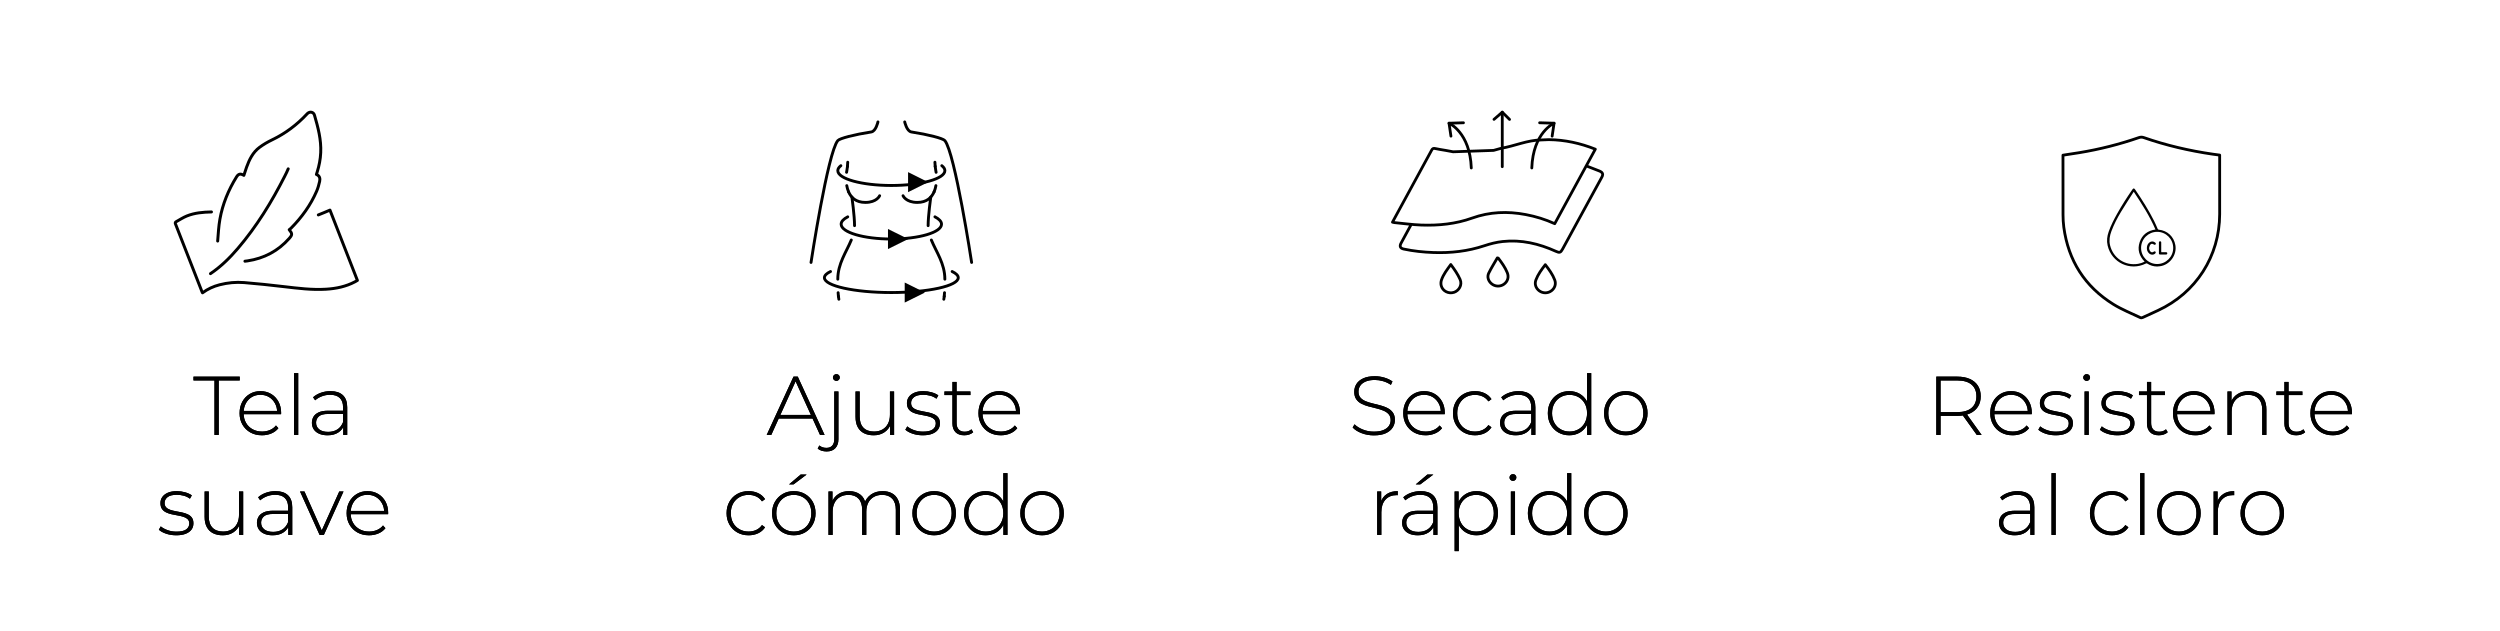 <svg xml:space="preserve" style="enable-background:new 0 0 1200 302.81;" viewBox="0 0 1200 302.81" y="0px" x="0px" xmlns:xlink="http://www.w3.org/1999/xlink" xmlns="http://www.w3.org/2000/svg" id="Capa_1" version="1.1">
<style type="text/css">
	.st0{fill:#FFFFFF;}
	.st1{fill:none;stroke:#000000;stroke-width:5;stroke-linecap:round;stroke-linejoin:round;stroke-miterlimit:10;}
	.st2{fill:none;stroke:#000000;stroke-width:2;stroke-linecap:round;stroke-linejoin:round;stroke-miterlimit:10;}
	.st3{fill:none;stroke:#000000;stroke-width:0.5;stroke-linecap:round;stroke-linejoin:round;stroke-miterlimit:10;}
	.st4{fill:none;stroke:#000000;stroke-width:2.5;stroke-linecap:round;stroke-linejoin:round;stroke-miterlimit:10;}
	.st5{fill:none;stroke:#000000;stroke-width:1.301;stroke-linecap:round;stroke-linejoin:round;stroke-miterlimit:10;}
	.st6{fill:none;}
	.st7{fill:#17223C;}
	.st8{fill:none;stroke:#000000;stroke-width:1.295;stroke-linecap:round;stroke-linejoin:round;stroke-miterlimit:10;}
	.st9{fill:none;stroke:#000000;stroke-width:1.228;stroke-linecap:round;stroke-linejoin:round;stroke-miterlimit:10;}
	.st10{fill:none;stroke:#000000;stroke-width:4.938;stroke-linecap:round;stroke-linejoin:round;stroke-miterlimit:10;}
	.st11{fill:none;stroke:#000000;stroke-width:4.665;stroke-linecap:round;stroke-linejoin:round;stroke-miterlimit:10;}
	.st12{fill:none;stroke:#000000;stroke-width:4.816;stroke-linecap:round;stroke-linejoin:round;stroke-miterlimit:10;}
	.st13{fill:none;stroke:#000000;stroke-width:4.709;stroke-linecap:round;stroke-linejoin:round;stroke-miterlimit:10;}
	.st14{fill:#FFFFFF;stroke:#000000;stroke-width:4.709;stroke-linecap:round;stroke-linejoin:round;stroke-miterlimit:10;}
	.st15{fill:none;stroke:#000000;stroke-width:2.669;stroke-linecap:round;stroke-linejoin:round;stroke-miterlimit:10;}
	.st16{fill:none;stroke:#000000;stroke-width:1.427;stroke-linecap:round;stroke-linejoin:round;stroke-miterlimit:10;}
	.st17{fill:none;stroke:#000000;stroke-width:1.349;stroke-linecap:round;stroke-linejoin:round;stroke-miterlimit:10;}
	.st18{fill:none;stroke:#000000;stroke-width:1.392;stroke-linecap:round;stroke-linejoin:round;stroke-miterlimit:10;}
	.st19{fill:none;stroke:#000000;stroke-width:1.361;stroke-linecap:round;stroke-linejoin:round;stroke-miterlimit:10;}
</style>
<g>
	<g>
		<g>
			<path d="M101.5,101.73c-4.03,0.09-8.04,0.41-11.82,1.94c-1.78,0.72-3.42,1.81-5.11,2.74
				c-0.4,0.22-0.57,0.49-0.36,1.03c4.29,10.93,8.56,21.87,12.83,32.81c0.03,0.09,0.09,0.17,0.17,0.3c2.48-1.83,5.23-3.1,8.21-3.86
				c3.86-0.99,7.81-1.37,11.76-1.05c6.35,0.51,12.7,1.2,19.03,1.94c6.76,0.79,13.51,1.66,20.33,1.24c4.83-0.29,9.49-1.26,13.81-3.54
				c0.37-0.19,0.73-0.41,1.2-0.68c-4.4-11.28-8.79-22.53-13.17-33.75c-1.9,0.79-3.72,1.62-5.58,2.31" class="st16"></path>
			<path d="M104.48,115.7c0.29-3.51,0.46-7.06,1.08-10.52c1.3-7.24,4.06-13.96,7.94-20.22
				c0.95-1.54,1.91-1.77,3.55-0.79c0.43-1.32,0.83-2.62,1.3-3.91c1.33-3.67,3.02-7.16,6.23-9.54c1.86-1.38,3.9-2.57,5.98-3.57
				c6.36-3.06,11.9-7.18,16.7-12.34c0.13-0.14,0.26-0.29,0.41-0.41c1.18-1.01,2.84-0.62,3.28,0.88c1.71,5.89,3.29,11.79,2.99,18.02
				c-0.15,3.16-0.74,6.23-1.69,9.24c-0.12,0.37-0.23,0.73-0.37,1.19c1.64,0.68,1.84,2,1.54,3.37c-0.35,1.57-0.79,3.15-1.42,4.62
				c-2.92,6.78-7.2,12.64-12.37,17.87c-0.25,0.25-0.55,0.45-0.81,0.67c1.53,1.9,1.56,2.43,0,4.19c-5.35,6.03-12.05,9.57-20,10.77
				c-0.42,0.06-0.83,0.11-1.25,0.16" class="st16"></path>
			<path d="M138.34,81.05c-0.5,1.22-1.1,2.42-1.7,3.6c-6.25,12.31-13.44,24.02-22.43,34.55
				c-3.9,4.57-8.16,8.78-13.18,12.15" class="st16"></path>
		</g>
	</g>
	<g>
		<g>
			<path d="M761.49,79.66c2.09,0.81,4.13,1.59,6.16,2.4c0.4,0.16,0.82,0.36,1.13,0.65c0.78,0.75,0.52,1.56,0.06,2.4
				c-3.55,6.48-7.08,12.96-10.62,19.44c-2.73,5-5.45,10.01-8.18,15.01c-0.95,1.74-1.44,1.88-3.22,1.07
				c-8.12-3.68-16.6-5.67-25.54-4.7c-2.95,0.32-5.91,1.06-8.74,2.01c-7.98,2.66-16.16,3.57-24.52,3.27
				c-4.79-0.17-9.55-0.66-14.25-1.67c-1.66-0.36-2.08-1.31-1.27-2.82c1.6-2.96,3.22-5.92,4.88-8.98 M739.93,67.17
				c-6.83,0.06-12.92,2.96-19.46,4.03l-3.54,0.99c-6.57,0.23-12.98,0.45-19.45,0.67l-3.54-0.66c-1.79-0.31-3.43-0.54-5.05-0.9
				c-0.86-0.19-1.27-0.03-1.71,0.79c-5.83,10.78-11.71,21.54-17.57,32.3c-0.39,0.71-0.76,1.42-1.22,2.26
				c0.39,0.09,0.59,0.17,0.8,0.19c4.36,0.41,8.71,1.03,13.08,1.19c8.29,0.29,16.49-0.53,24.36-3.35c8.42-3.02,16.98-3.33,25.69-1.69
				c4.79,0.9,9.42,2.31,13.95,4.38c6.49-11.91,12.96-23.78,19.49-35.76c-7.26-2.88-14.58-4.48-22.3-4.58L739.93,67.17z
				 M696.45,65.35l-0.92-6.21c0,0,10.08,4.38,10.69,21.49 M717.12,57.3l3.97-3.46v26.17" class="st17"></path>
			<path d="M741.75,127.05c-1.83,2.38-3.51,4.65-4.52,7.33c-0.72,1.92-0.07,3.95,1.6,5.2c1.74,1.3,4.12,1.3,5.84,0
				c1.68-1.27,2.33-3.27,1.6-5.2C745.26,131.71,743.59,129.43,741.75,127.05z" class="st17"></path>
			<path d="M719.16,123.88c-0.15-0.03-0.29-0.06-0.44-0.09c-1.38,2.42-2.88,4.78-4.11,7.27
				c-0.89,1.81-0.25,3.78,1.28,5.09c1.69,1.46,4.19,1.57,6,0.27c1.82-1.31,2.47-3.42,1.6-5.54
				C722.44,128.3,720.82,126.08,719.16,123.88z" class="st17"></path>
			<path d="M696.38,126.97c-1.77,2.45-3.54,4.69-4.47,7.4c-0.29,0.84-0.35,1.88-0.13,2.74
				c0.66,2.63,3.56,4.06,6.17,3.2c2.22-0.73,4.1-3.45,2.89-6.19C699.71,131.58,698.14,129.33,696.38,126.97z" class="st17"></path>
		</g>
		<line y2="59.14" x2="695.53" y1="58.93" x1="702.46" class="st17"></line>
		<line y2="59.14" x2="745.94" y1="58.93" x1="739.02" class="st17"></line>
		<line y2="57.33" x2="724.58" y1="53.84" x1="721.09" class="st17"></line>
		<path d="M745.03,65.35l0.92-6.21c0,0-10.08,4.38-10.69,21.49" class="st17"></path>
	</g>
	<g>
		<path d="M434.26,58.52c0,0,0.96,4.47,3.21,4.82c7.98,1.22,15.15,3.06,16.06,4.15c4.82,5.79,12.85,58.48,12.85,58.48" class="st18"></path>
		<path d="M421.41,58.52c0,0-0.96,4.47-3.21,4.82c-7.98,1.22-15.15,3.06-16.06,4.15
			c-4.82,5.79-12.85,58.48-12.85,58.48" class="st18"></path>
		<path d="M448.89,79.86c-0.08-0.68-0.13-1.38-0.13-1.99" class="st18"></path>
		<path d="M406.78,79.86c0.08-0.68,0.13-1.38,0.13-1.99" class="st18"></path>
		<path d="M449.33,82.71c0,0-0.27-1.36-0.44-2.85" class="st18"></path>
		<path d="M406.35,82.71c0,0,0.27-1.36,0.44-2.85" class="st18"></path>
		<path d="M448.37,92.07c0.41-0.96,0.69-1.98,0.86-2.97" class="st18"></path>
		<path d="M407.31,92.07c-0.41-0.96-0.69-1.98-0.86-2.97" class="st18"></path>
		<path d="M433.46,93.95c0,0,1.33,3.21,6.85,3.21c4.52,0,6.87-2.32,8.06-5.1" class="st18"></path>
		<path d="M422.22,93.95c0,0-1.33,3.21-6.85,3.21c-4.52,0-6.87-2.32-8.06-5.1" class="st18"></path>
		<path d="M453.24,142.23c-0.11,1.06-0.21,1.4-0.21,1.4" class="st18"></path>
		<path d="M402.44,142.23c0.11,1.06,0.21,1.4,0.21,1.4" class="st18"></path>
		<path d="M453.37,140.5c-0.04,0.72-0.09,1.29-0.14,1.73" class="st18"></path>
		<path d="M402.3,140.5c0.04,0.72,0.09,1.29,0.14,1.73" class="st18"></path>
		<path d="M447.05,115.2c2.33,5.72,6.48,11.3,6.48,18.8" class="st18"></path>
		<path d="M408.62,115.2c-2.33,5.72-6.48,11.3-6.48,18.8" class="st18"></path>
		<path d="M446.76,94.61c0,0-1.26,8.98-1.26,13.7" class="st18"></path>
		<path d="M408.92,94.61c0,0,1.26,8.98,1.26,13.7" class="st18"></path>
		<path d="M406.91,104.08c-2.01,1.04-3.16,2.24-3.16,3.53c0,3.93,10.78,7.12,24.09,7.12s24.09-3.19,24.09-7.12
			c0-1.28-1.15-2.49-3.16-3.53" class="st18"></path>
		<polygon points="426.23,109.91 435.93,114.73 426.23,119.55"></polygon>
		<path d="M398.65,130.33c-1.88,0.9-2.93,1.91-2.93,2.97c0,3.93,14.38,7.12,32.12,7.12s32.12-3.19,32.12-7.12
			c0-1.06-1.05-2.07-2.93-2.97" class="st18"></path>
		<polygon points="434.26,135.61 443.96,140.42 434.26,145.24"></polygon>
		<path d="M403.61,79.53c-0.95,0.74-1.47,1.55-1.47,2.38c0,3.93,11.5,7.12,25.7,7.12s25.7-3.19,25.7-7.12
			c0-0.83-0.52-1.64-1.47-2.38" class="st18"></path>
		<polygon points="435.87,82.61 445.5,87.43 435.87,92.24"></polygon>
	</g>
	<g>
		<path d="M990.23,74.49c0,0.32,0,0.62,0,0.92c0,9.23-0.02,18.45,0.02,27.68c0.01,1.98,0.11,3.98,0.37,5.94
			c2.16,16.06,10.07,28.51,23.82,37.04c4.09,2.54,8.65,4.33,13.01,6.42c0.29,0.14,0.78,0.02,1.11-0.13
			c2.42-1.09,4.83-2.22,7.24-3.33c18.29-8.45,29.59-26.06,29.64-46.2c0.02-9.13,0-18.25,0-27.38c0-0.32,0-0.65,0-1.01
			c-1.19-0.16-2.25-0.29-3.32-0.44c-11.28-1.64-22.33-4.21-33.1-7.96c-0.81-0.28-1.51-0.28-2.33,0c-9.33,3.22-18.87,5.64-28.62,7.24
			C995.49,73.7,992.9,74.08,990.23,74.49z" class="st19"></path>
		<g>
			<path d="M1035.4,127.93c-1.72-0.03-3.31-0.48-4.75-1.43c-0.22-0.15-0.37-0.13-0.59-0.02c-7.58,3.82-16.47-0.35-18.4-8.62
				c-0.53-2.28-0.26-4.47,0.51-6.65c1.07-3.04,2.53-5.9,4.1-8.7c2.23-3.98,4.68-7.81,7.28-11.56c0.47-0.67,0.83-0.67,1.29,0
				c3.34,4.9,6.52,9.9,9.18,15.21c0.6,1.2,1.12,2.44,1.65,3.67c0.12,0.28,0.27,0.39,0.57,0.42c4.11,0.43,7.19,3.3,7.93,7.38
				c0.87,4.75-2.66,9.58-7.44,10.18C1036.28,127.87,1035.84,127.89,1035.4,127.93z M1024.21,92.05c-0.09,0.11-0.14,0.17-0.19,0.24
				c-1.97,3.11-3.99,6.19-5.9,9.34c-1.81,2.98-3.41,6.08-4.64,9.35c-0.81,2.17-1.2,4.36-0.67,6.67c1.44,6.18,7.21,10.04,13.47,8.99
				c1.09-0.18,2.13-0.53,3.14-1.05c-2.6-2.7-3.58-5.82-2.37-9.4c1.21-3.56,3.85-5.48,7.57-6.03
				C1031.85,103.71,1028.08,97.87,1024.21,92.05z M1027.72,118.99c-0.01,4.26,3.44,7.73,7.7,7.74c4.26,0.01,7.72-3.45,7.72-7.71
				c0.01-4.26-3.44-7.73-7.7-7.74C1031.19,111.27,1027.72,114.73,1027.72,118.99z"></path>
			<path d="M1031.55,119.07c0.07,0.6,0.21,1.12,0.58,1.57c0.47,0.57,1.05,0.62,1.64,0.19c0.16-0.11,0.38-0.23,0.55-0.2
				c0.17,0.03,0.39,0.22,0.43,0.38c0.04,0.17-0.05,0.44-0.17,0.58c-0.77,0.84-2.05,0.87-2.96,0.09c-0.93-0.8-1.22-1.85-1.1-3.03
				c0.09-0.91,0.48-1.7,1.22-2.28c0.85-0.67,1.97-0.63,2.78,0.09c0.33,0.29,0.38,0.59,0.15,0.86c-0.21,0.25-0.51,0.26-0.85,0.02
				c-0.76-0.54-1.42-0.42-1.85,0.41C1031.76,118.15,1031.69,118.63,1031.55,119.07z"></path>
			<path d="M1037.41,121.05c0.8,0,1.55-0.01,2.29,0c0.43,0.01,0.66,0.27,0.59,0.66c-0.05,0.28-0.22,0.45-0.51,0.45
				c-1,0.01-1.99,0.01-2.99,0c-0.33,0-0.51-0.21-0.51-0.54c0-1.74-0.01-3.49,0-5.23c0-0.38,0.22-0.58,0.56-0.57
				c0.37,0.01,0.55,0.23,0.55,0.59c0,1.31,0,2.63,0,3.94C1037.41,120.57,1037.41,120.77,1037.41,121.05z"></path>
		</g>
	</g>
	<g>
		<path d="M102.95,208.78v-26.16H92.87v-1.84h22.2v1.84h-10.08v26.16H102.95z"></path>
		<path d="M125.75,208.94c-2.11,0-3.97-0.45-5.58-1.36c-1.61-0.91-2.88-2.16-3.8-3.76c-0.92-1.6-1.38-3.43-1.38-5.48
			c0-2.08,0.43-3.91,1.3-5.5c0.87-1.59,2.06-2.83,3.58-3.74c1.52-0.91,3.23-1.36,5.12-1.36s3.59,0.44,5.1,1.32
			c1.51,0.88,2.69,2.11,3.56,3.7c0.87,1.59,1.3,3.42,1.3,5.5c0,0.08-0.01,0.17-0.02,0.26c-0.01,0.09-0.02,0.19-0.02,0.3h-18.44
			v-1.56h17.36l-0.8,0.76c0.03-1.63-0.31-3.09-1.02-4.38c-0.71-1.29-1.66-2.31-2.86-3.04c-1.2-0.73-2.59-1.1-4.16-1.1
			c-1.55,0-2.93,0.37-4.14,1.1c-1.21,0.73-2.17,1.75-2.86,3.04c-0.69,1.29-1.04,2.77-1.04,4.42v0.36c0,1.71,0.38,3.22,1.14,4.54
			c0.76,1.32,1.81,2.35,3.14,3.08c1.33,0.73,2.85,1.1,4.56,1.1c1.33,0,2.58-0.24,3.74-0.72c1.16-0.48,2.14-1.21,2.94-2.2l1.16,1.32
			c-0.91,1.12-2.05,1.97-3.42,2.54S127.35,208.94,125.75,208.94z"></path>
		<path d="M141.15,208.78V179.1h2v29.68H141.15z"></path>
		<path d="M157.23,208.94c-1.55,0-2.89-0.25-4.02-0.74c-1.13-0.49-2-1.19-2.6-2.1c-0.6-0.91-0.9-1.95-0.9-3.12
			c0-1.07,0.25-2.03,0.74-2.9c0.49-0.87,1.31-1.57,2.46-2.12c1.15-0.55,2.68-0.82,4.6-0.82h7.68v1.56h-7.64
			c-2.16,0-3.67,0.4-4.54,1.2c-0.87,0.8-1.3,1.8-1.3,3c0,1.33,0.51,2.4,1.52,3.2c1.01,0.8,2.44,1.2,4.28,1.2
			c1.76,0,3.25-0.4,4.46-1.2c1.21-0.8,2.11-1.96,2.7-3.48l0.56,1.36c-0.56,1.52-1.51,2.73-2.86,3.62
			C161.02,208.49,159.31,208.94,157.23,208.94z M164.75,208.78v-4.76l-0.08-0.72v-7.84c0-1.95-0.53-3.43-1.58-4.44
			c-1.05-1.01-2.59-1.52-4.62-1.52c-1.44,0-2.78,0.25-4.02,0.74c-1.24,0.49-2.3,1.13-3.18,1.9l-1-1.44
			c1.04-0.93,2.29-1.66,3.76-2.18c1.47-0.52,3-0.78,4.6-0.78c2.59,0,4.57,0.65,5.96,1.96c1.39,1.31,2.08,3.25,2.08,5.84v13.24
			H164.75z"></path>
		<path d="M84.61,256.94c-1.73,0-3.35-0.25-4.86-0.76c-1.51-0.51-2.67-1.15-3.5-1.92l0.92-1.6c0.8,0.69,1.87,1.29,3.2,1.78
			c1.33,0.49,2.77,0.74,4.32,0.74c2.19,0,3.76-0.36,4.72-1.08c0.96-0.72,1.44-1.67,1.44-2.84c0-0.85-0.25-1.53-0.74-2.02
			s-1.15-0.87-1.98-1.14c-0.83-0.27-1.73-0.49-2.72-0.66c-0.99-0.17-1.97-0.37-2.96-0.58c-0.99-0.21-1.89-0.52-2.72-0.92
			c-0.83-0.4-1.49-0.95-1.98-1.66c-0.49-0.71-0.74-1.65-0.74-2.82c0-1.07,0.29-2.03,0.88-2.88s1.47-1.54,2.64-2.06
			c1.17-0.52,2.64-0.78,4.4-0.78c1.31,0,2.62,0.19,3.94,0.56c1.32,0.37,2.39,0.87,3.22,1.48l-0.92,1.6
			c-0.88-0.67-1.87-1.15-2.96-1.44c-1.09-0.29-2.2-0.44-3.32-0.44c-2.03,0-3.51,0.37-4.46,1.12c-0.95,0.75-1.42,1.68-1.42,2.8
			c0,0.88,0.25,1.58,0.74,2.1c0.49,0.52,1.15,0.92,1.98,1.2c0.83,0.28,1.73,0.51,2.72,0.68c0.99,0.17,1.97,0.37,2.96,0.58
			c0.99,0.21,1.89,0.51,2.72,0.9c0.83,0.39,1.49,0.92,1.98,1.6c0.49,0.68,0.74,1.59,0.74,2.74c0,1.15-0.31,2.15-0.94,3
			c-0.63,0.85-1.55,1.52-2.78,2C87.9,256.7,86.4,256.94,84.61,256.94z"></path>
		<path d="M106.93,256.94c-1.79,0-3.33-0.33-4.64-0.98c-1.31-0.65-2.31-1.64-3.02-2.96c-0.71-1.32-1.06-2.95-1.06-4.9v-12.2h2v12.04
			c0,2.35,0.6,4.13,1.8,5.36c1.2,1.23,2.89,1.84,5.08,1.84c1.57,0,2.93-0.33,4.08-1c1.15-0.67,2.03-1.61,2.64-2.82
			s0.92-2.65,0.92-4.3V235.9h2v20.88h-1.92v-5.8l0.28,0.68c-0.61,1.63-1.63,2.91-3.06,3.86C110.6,256.46,108.9,256.94,106.93,256.94
			z"></path>
		<path d="M130.85,256.94c-1.55,0-2.89-0.25-4.02-0.74c-1.13-0.49-2-1.19-2.6-2.1c-0.6-0.91-0.9-1.95-0.9-3.12
			c0-1.07,0.25-2.03,0.74-2.9c0.49-0.87,1.31-1.57,2.46-2.12c1.15-0.55,2.68-0.82,4.6-0.82h7.68v1.56h-7.64
			c-2.16,0-3.67,0.4-4.54,1.2c-0.87,0.8-1.3,1.8-1.3,3c0,1.33,0.51,2.4,1.52,3.2c1.01,0.8,2.44,1.2,4.28,1.2
			c1.76,0,3.25-0.4,4.46-1.2c1.21-0.8,2.11-1.96,2.7-3.48l0.56,1.36c-0.56,1.52-1.51,2.73-2.86,3.62
			C134.64,256.49,132.93,256.94,130.85,256.94z M138.37,256.78v-4.76l-0.08-0.72v-7.84c0-1.95-0.53-3.43-1.58-4.44
			c-1.05-1.01-2.59-1.52-4.62-1.52c-1.44,0-2.78,0.25-4.02,0.74c-1.24,0.49-2.3,1.13-3.18,1.9l-1-1.44
			c1.04-0.93,2.29-1.66,3.76-2.18c1.47-0.52,3-0.78,4.6-0.78c2.59,0,4.57,0.65,5.96,1.96c1.39,1.31,2.08,3.25,2.08,5.84v13.24
			H138.37z"></path>
		<path d="M153.41,256.78l-9.4-20.88h2.12l8.8,19.76h-0.96l8.88-19.76h2.04l-9.44,20.88H153.41z"></path>
		<path d="M177.13,256.94c-2.11,0-3.97-0.45-5.58-1.36c-1.61-0.91-2.88-2.16-3.8-3.76c-0.92-1.6-1.38-3.43-1.38-5.48
			c0-2.08,0.43-3.91,1.3-5.5c0.87-1.59,2.06-2.83,3.58-3.74c1.52-0.91,3.23-1.36,5.12-1.36s3.59,0.44,5.1,1.32
			c1.51,0.88,2.69,2.11,3.56,3.7c0.87,1.59,1.3,3.42,1.3,5.5c0,0.08-0.01,0.17-0.02,0.26c-0.01,0.09-0.02,0.19-0.02,0.3h-18.44
			v-1.56h17.36l-0.8,0.76c0.03-1.63-0.31-3.09-1.02-4.38c-0.71-1.29-1.66-2.31-2.86-3.04c-1.2-0.73-2.59-1.1-4.16-1.1
			c-1.55,0-2.93,0.37-4.14,1.1c-1.21,0.73-2.17,1.75-2.86,3.04c-0.69,1.29-1.04,2.77-1.04,4.42v0.36c0,1.71,0.38,3.22,1.14,4.54
			c0.76,1.32,1.81,2.35,3.14,3.08c1.33,0.73,2.85,1.1,4.56,1.1c1.33,0,2.58-0.24,3.74-0.72c1.16-0.48,2.14-1.21,2.94-2.2l1.16,1.32
			c-0.91,1.12-2.05,1.97-3.42,2.54C180.22,256.65,178.73,256.94,177.13,256.94z"></path>
	</g>
	<g>
		<path d="M368.01,208.78l12.88-28h2.04l12.88,28h-2.2l-12.16-26.72h0.88l-12.12,26.72H368.01z M372.73,200.9l0.68-1.72h16.76
			l0.68,1.72H372.73z"></path>
		<path d="M396.81,216.7c-0.83,0-1.63-0.11-2.4-0.34c-0.77-0.23-1.41-0.58-1.92-1.06l0.8-1.48c0.88,0.77,2.01,1.16,3.4,1.16
			c1.2,0,2.13-0.36,2.78-1.08c0.65-0.72,0.98-1.76,0.98-3.12V187.9h2v22.96c0,1.76-0.49,3.17-1.46,4.24
			C400.02,216.16,398.62,216.7,396.81,216.7z M401.45,182.82c-0.45,0-0.84-0.16-1.16-0.48c-0.32-0.32-0.48-0.69-0.48-1.12
			c0-0.45,0.16-0.84,0.48-1.16c0.32-0.32,0.71-0.48,1.16-0.48c0.48,0,0.87,0.15,1.18,0.46c0.31,0.31,0.46,0.69,0.46,1.14
			c0,0.45-0.15,0.84-0.46,1.16C402.32,182.66,401.93,182.82,401.45,182.82z"></path>
		<path d="M419.37,208.94c-1.79,0-3.33-0.33-4.64-0.98c-1.31-0.65-2.31-1.64-3.02-2.96c-0.71-1.32-1.06-2.95-1.06-4.9v-12.2h2v12.04
			c0,2.35,0.6,4.13,1.8,5.36c1.2,1.23,2.89,1.84,5.08,1.84c1.57,0,2.93-0.33,4.08-1c1.15-0.67,2.03-1.61,2.64-2.82
			s0.92-2.65,0.92-4.3V187.9h2v20.88h-1.92v-5.8l0.28,0.68c-0.61,1.63-1.63,2.91-3.06,3.86
			C423.04,208.46,421.34,208.94,419.37,208.94z"></path>
		<path d="M442.93,208.94c-1.73,0-3.35-0.25-4.86-0.76c-1.51-0.51-2.67-1.15-3.5-1.92l0.92-1.6c0.8,0.69,1.87,1.29,3.2,1.78
			c1.33,0.49,2.77,0.74,4.32,0.74c2.19,0,3.76-0.36,4.72-1.08c0.96-0.72,1.44-1.67,1.44-2.84c0-0.85-0.25-1.53-0.74-2.02
			s-1.15-0.87-1.98-1.14c-0.83-0.27-1.73-0.49-2.72-0.66c-0.99-0.17-1.97-0.37-2.96-0.58c-0.99-0.21-1.89-0.52-2.72-0.92
			c-0.83-0.4-1.49-0.95-1.98-1.66c-0.49-0.71-0.74-1.65-0.74-2.82c0-1.07,0.29-2.03,0.88-2.88s1.47-1.54,2.64-2.06
			c1.17-0.52,2.64-0.78,4.4-0.78c1.31,0,2.62,0.19,3.94,0.56c1.32,0.37,2.39,0.87,3.22,1.48l-0.92,1.6
			c-0.88-0.67-1.87-1.15-2.96-1.44c-1.09-0.29-2.2-0.44-3.32-0.44c-2.03,0-3.51,0.37-4.46,1.12c-0.95,0.75-1.42,1.68-1.42,2.8
			c0,0.88,0.25,1.58,0.74,2.1c0.49,0.52,1.15,0.92,1.98,1.2c0.83,0.28,1.73,0.51,2.72,0.68c0.99,0.17,1.97,0.37,2.96,0.58
			c0.99,0.21,1.89,0.51,2.72,0.9c0.83,0.39,1.49,0.92,1.98,1.6c0.49,0.68,0.74,1.59,0.74,2.74c0,1.15-0.31,2.15-0.94,3
			c-0.63,0.85-1.55,1.52-2.78,2C446.22,208.7,444.72,208.94,442.93,208.94z"></path>
		<path d="M453.33,189.62v-1.72h12.48v1.72H453.33z M462.85,208.94c-1.84,0-3.25-0.51-4.22-1.52c-0.97-1.01-1.46-2.4-1.46-4.16
			v-19.92h2v19.72c0,1.33,0.33,2.36,1,3.08c0.67,0.72,1.63,1.08,2.88,1.08c1.31,0,2.39-0.39,3.24-1.16l0.84,1.4
			c-0.53,0.51-1.18,0.88-1.94,1.12S463.65,208.94,462.85,208.94z"></path>
		<path d="M480.41,208.94c-2.11,0-3.97-0.45-5.58-1.36c-1.61-0.91-2.88-2.16-3.8-3.76c-0.92-1.6-1.38-3.43-1.38-5.48
			c0-2.08,0.43-3.91,1.3-5.5c0.87-1.59,2.06-2.83,3.58-3.74c1.52-0.91,3.23-1.36,5.12-1.36s3.59,0.44,5.1,1.32
			c1.51,0.88,2.69,2.11,3.56,3.7c0.87,1.59,1.3,3.42,1.3,5.5c0,0.08-0.01,0.17-0.02,0.26c-0.01,0.09-0.02,0.19-0.02,0.3h-18.44
			v-1.56h17.36l-0.8,0.76c0.03-1.63-0.31-3.09-1.02-4.38c-0.71-1.29-1.66-2.31-2.86-3.04c-1.2-0.73-2.59-1.1-4.16-1.1
			c-1.55,0-2.93,0.37-4.14,1.1c-1.21,0.73-2.17,1.75-2.86,3.04c-0.69,1.29-1.04,2.77-1.04,4.42v0.36c0,1.71,0.38,3.22,1.14,4.54
			c0.76,1.32,1.81,2.35,3.14,3.08c1.33,0.73,2.85,1.1,4.56,1.1c1.33,0,2.58-0.24,3.74-0.72c1.16-0.48,2.14-1.21,2.94-2.2l1.16,1.32
			c-0.91,1.12-2.05,1.97-3.42,2.54S482.01,208.94,480.41,208.94z"></path>
		<path d="M359.31,256.94c-2.03,0-3.83-0.45-5.42-1.36c-1.59-0.91-2.84-2.16-3.76-3.76c-0.92-1.6-1.38-3.43-1.38-5.48
			c0-2.08,0.46-3.92,1.38-5.52c0.92-1.6,2.17-2.85,3.76-3.74s3.39-1.34,5.42-1.34c1.68,0,3.21,0.32,4.58,0.96
			c1.37,0.64,2.49,1.6,3.34,2.88l-1.48,1.08c-0.75-1.07-1.68-1.85-2.8-2.36c-1.12-0.51-2.33-0.76-3.64-0.76
			c-1.63,0-3.09,0.37-4.38,1.1c-1.29,0.73-2.31,1.76-3.04,3.08c-0.73,1.32-1.1,2.86-1.1,4.62s0.37,3.3,1.1,4.62s1.75,2.35,3.04,3.08
			c1.29,0.73,2.75,1.1,4.38,1.1c1.31,0,2.52-0.25,3.64-0.76c1.12-0.51,2.05-1.29,2.8-2.36l1.48,1.08c-0.85,1.28-1.97,2.24-3.34,2.88
			C362.52,256.62,360.99,256.94,359.31,256.94z"></path>
		<path d="M381.03,256.94c-2,0-3.78-0.45-5.34-1.36c-1.56-0.91-2.8-2.16-3.72-3.76c-0.92-1.6-1.38-3.43-1.38-5.48
			c0-2.08,0.46-3.91,1.38-5.5c0.92-1.59,2.16-2.83,3.72-3.74c1.56-0.91,3.34-1.36,5.34-1.36s3.79,0.45,5.36,1.36
			c1.57,0.91,2.81,2.15,3.72,3.74c0.91,1.59,1.36,3.42,1.36,5.5c0,2.05-0.45,3.88-1.36,5.48c-0.91,1.6-2.15,2.85-3.72,3.76
			C384.82,256.48,383.03,256.94,381.03,256.94z M381.03,255.14c1.6,0,3.04-0.37,4.32-1.1c1.28-0.73,2.28-1.77,3-3.1
			c0.72-1.33,1.08-2.87,1.08-4.6c0-1.76-0.36-3.3-1.08-4.62c-0.72-1.32-1.72-2.35-3-3.08c-1.28-0.73-2.72-1.1-4.32-1.1
			c-1.6,0-3.03,0.37-4.3,1.1c-1.27,0.73-2.27,1.76-3,3.08c-0.73,1.32-1.1,2.86-1.1,4.62c0,1.73,0.37,3.27,1.1,4.6
			c0.73,1.33,1.73,2.37,3,3.1S379.43,255.14,381.03,255.14z M378.75,232.5l5.56-4.72h2.88l-6.28,4.72H378.75z"></path>
		<path d="M423.67,235.74c1.68,0,3.14,0.33,4.38,0.98c1.24,0.65,2.21,1.64,2.9,2.96c0.69,1.32,1.04,2.95,1.04,4.9v12.2h-2v-12.04
			c0-2.35-0.57-4.13-1.72-5.36s-2.75-1.84-4.8-1.84c-1.57,0-2.93,0.33-4.08,1c-1.15,0.67-2.03,1.6-2.64,2.8
			c-0.61,1.2-0.92,2.64-0.92,4.32v11.12h-2v-12.04c0-2.35-0.57-4.13-1.72-5.36s-2.75-1.84-4.8-1.84c-1.57,0-2.93,0.33-4.08,1
			c-1.15,0.67-2.03,1.6-2.64,2.8c-0.61,1.2-0.92,2.64-0.92,4.32v11.12h-2V235.9h1.92v5.76l-0.28-0.64c0.61-1.63,1.64-2.91,3.08-3.86
			s3.17-1.42,5.2-1.42c2.08,0,3.83,0.53,5.26,1.58s2.33,2.62,2.7,4.7l-0.68-0.28c0.56-1.79,1.61-3.23,3.16-4.34
			S421.46,235.74,423.67,235.74z"></path>
		<path d="M448.39,256.94c-2,0-3.78-0.45-5.34-1.36c-1.56-0.91-2.8-2.16-3.72-3.76c-0.92-1.6-1.38-3.43-1.38-5.48
			c0-2.08,0.46-3.91,1.38-5.5c0.92-1.59,2.16-2.83,3.72-3.74c1.56-0.91,3.34-1.36,5.34-1.36s3.79,0.45,5.36,1.36
			c1.57,0.91,2.81,2.15,3.72,3.74c0.91,1.59,1.36,3.42,1.36,5.5c0,2.05-0.45,3.88-1.36,5.48c-0.91,1.6-2.15,2.85-3.72,3.76
			C452.18,256.48,450.39,256.94,448.39,256.94z M448.39,255.14c1.6,0,3.04-0.37,4.32-1.1c1.28-0.73,2.28-1.77,3-3.1
			c0.72-1.33,1.08-2.87,1.08-4.6c0-1.76-0.36-3.3-1.08-4.62c-0.72-1.32-1.72-2.35-3-3.08c-1.28-0.73-2.72-1.1-4.32-1.1
			c-1.6,0-3.03,0.37-4.3,1.1c-1.27,0.73-2.27,1.76-3,3.08c-0.73,1.32-1.1,2.86-1.1,4.62c0,1.73,0.37,3.27,1.1,4.6
			c0.73,1.33,1.73,2.37,3,3.1S446.79,255.14,448.39,255.14z"></path>
		<path d="M473.07,256.94c-1.95,0-3.7-0.45-5.26-1.34c-1.56-0.89-2.79-2.14-3.7-3.74c-0.91-1.6-1.36-3.44-1.36-5.52
			c0-2.11,0.45-3.95,1.36-5.54c0.91-1.59,2.14-2.83,3.7-3.72c1.56-0.89,3.31-1.34,5.26-1.34c1.84,0,3.5,0.43,4.98,1.28
			c1.48,0.85,2.65,2.07,3.52,3.64c0.87,1.57,1.3,3.47,1.3,5.68c0,2.16-0.43,4.04-1.28,5.64c-0.85,1.6-2.02,2.83-3.5,3.68
			C476.61,256.51,474.94,256.94,473.07,256.94z M473.19,255.14c1.6,0,3.03-0.37,4.3-1.1c1.27-0.73,2.27-1.77,3-3.1
			c0.73-1.33,1.1-2.87,1.1-4.6c0-1.76-0.37-3.3-1.1-4.62c-0.73-1.32-1.73-2.35-3-3.08c-1.27-0.73-2.7-1.1-4.3-1.1
			c-1.6,0-3.03,0.37-4.3,1.1c-1.27,0.73-2.27,1.76-3,3.08c-0.73,1.32-1.1,2.86-1.1,4.62c0,1.73,0.37,3.27,1.1,4.6
			c0.73,1.33,1.73,2.37,3,3.1S471.59,255.14,473.19,255.14z M481.63,256.78v-6.84l0.36-3.64l-0.4-3.64V227.1h2v29.68H481.63z"></path>
		<path d="M500.19,256.94c-2,0-3.78-0.45-5.34-1.36c-1.56-0.91-2.8-2.16-3.72-3.76c-0.92-1.6-1.38-3.43-1.38-5.48
			c0-2.08,0.46-3.91,1.38-5.5c0.92-1.59,2.16-2.83,3.72-3.74c1.56-0.91,3.34-1.36,5.34-1.36s3.79,0.45,5.36,1.36
			c1.57,0.91,2.81,2.15,3.72,3.74c0.91,1.59,1.36,3.42,1.36,5.5c0,2.05-0.45,3.88-1.36,5.48c-0.91,1.6-2.15,2.85-3.72,3.76
			C503.98,256.48,502.19,256.94,500.19,256.94z M500.19,255.14c1.6,0,3.04-0.37,4.32-1.1c1.28-0.73,2.28-1.77,3-3.1
			c0.72-1.33,1.08-2.87,1.08-4.6c0-1.76-0.36-3.3-1.08-4.62c-0.72-1.32-1.72-2.35-3-3.08c-1.28-0.73-2.72-1.1-4.32-1.1
			c-1.6,0-3.03,0.37-4.3,1.1c-1.27,0.73-2.27,1.76-3,3.08c-0.73,1.32-1.1,2.86-1.1,4.62c0,1.73,0.37,3.27,1.1,4.6
			c0.73,1.33,1.73,2.37,3,3.1S498.59,255.14,500.19,255.14z"></path>
	</g>
	<g>
		<path d="M659.47,208.98c-2.08,0-4.05-0.35-5.9-1.06c-1.85-0.71-3.29-1.62-4.3-2.74l0.92-1.52c0.96,0.99,2.27,1.82,3.94,2.5
			c1.67,0.68,3.43,1.02,5.3,1.02c1.87,0,3.39-0.25,4.58-0.74c1.19-0.49,2.07-1.15,2.64-1.98c0.57-0.83,0.86-1.75,0.86-2.76
			c0-1.2-0.32-2.16-0.96-2.88c-0.64-0.72-1.48-1.29-2.52-1.72c-1.04-0.43-2.17-0.79-3.4-1.08c-1.23-0.29-2.47-0.61-3.72-0.94
			c-1.25-0.33-2.4-0.77-3.44-1.3s-1.87-1.26-2.5-2.18c-0.63-0.92-0.94-2.11-0.94-3.58c0-1.33,0.35-2.56,1.04-3.68
			s1.77-2.03,3.24-2.72c1.47-0.69,3.35-1.04,5.64-1.04c1.55,0,3.07,0.23,4.58,0.68c1.51,0.45,2.79,1.07,3.86,1.84l-0.76,1.64
			c-1.17-0.8-2.43-1.39-3.78-1.78c-1.35-0.39-2.65-0.58-3.9-0.58c-1.79,0-3.27,0.25-4.44,0.76c-1.17,0.51-2.04,1.18-2.6,2.02
			c-0.56,0.84-0.84,1.78-0.84,2.82c0,1.2,0.31,2.16,0.94,2.88c0.63,0.72,1.46,1.29,2.5,1.72s2.19,0.79,3.44,1.08
			c1.25,0.29,2.49,0.61,3.72,0.94c1.23,0.33,2.36,0.77,3.4,1.3s1.88,1.25,2.52,2.16c0.64,0.91,0.96,2.08,0.96,3.52
			c0,1.31-0.36,2.53-1.08,3.66c-0.72,1.13-1.82,2.04-3.3,2.72C663.69,208.64,661.79,208.98,659.47,208.98z"></path>
		<path d="M684.31,208.94c-2.11,0-3.97-0.45-5.58-1.36c-1.61-0.91-2.88-2.16-3.8-3.76c-0.92-1.6-1.38-3.43-1.38-5.48
			c0-2.08,0.43-3.91,1.3-5.5c0.87-1.59,2.06-2.83,3.58-3.74c1.52-0.91,3.23-1.36,5.12-1.36s3.59,0.44,5.1,1.32
			c1.51,0.88,2.69,2.11,3.56,3.7c0.87,1.59,1.3,3.42,1.3,5.5c0,0.08-0.01,0.17-0.02,0.26c-0.01,0.09-0.02,0.19-0.02,0.3h-18.44
			v-1.56h17.36l-0.8,0.76c0.03-1.63-0.31-3.09-1.02-4.38c-0.71-1.29-1.66-2.31-2.86-3.04c-1.2-0.73-2.59-1.1-4.16-1.1
			c-1.55,0-2.93,0.37-4.14,1.1c-1.21,0.73-2.17,1.75-2.86,3.04c-0.69,1.29-1.04,2.77-1.04,4.42v0.36c0,1.71,0.38,3.22,1.14,4.54
			c0.76,1.32,1.81,2.35,3.14,3.08c1.33,0.73,2.85,1.1,4.56,1.1c1.33,0,2.58-0.24,3.74-0.72c1.16-0.48,2.14-1.21,2.94-2.2l1.16,1.32
			c-0.91,1.12-2.05,1.97-3.42,2.54S685.91,208.94,684.31,208.94z"></path>
		<path d="M707.99,208.94c-2.03,0-3.83-0.45-5.42-1.36c-1.59-0.91-2.84-2.16-3.76-3.76c-0.92-1.6-1.38-3.43-1.38-5.48
			c0-2.08,0.46-3.92,1.38-5.52c0.92-1.6,2.17-2.85,3.76-3.74s3.39-1.34,5.42-1.34c1.68,0,3.21,0.32,4.58,0.96
			c1.37,0.64,2.49,1.6,3.34,2.88l-1.48,1.08c-0.75-1.07-1.68-1.85-2.8-2.36c-1.12-0.51-2.33-0.76-3.64-0.76
			c-1.63,0-3.09,0.37-4.38,1.1c-1.29,0.73-2.31,1.76-3.04,3.08c-0.73,1.32-1.1,2.86-1.1,4.62s0.37,3.3,1.1,4.62s1.75,2.35,3.04,3.08
			c1.29,0.73,2.75,1.1,4.38,1.1c1.31,0,2.52-0.25,3.64-0.76c1.12-0.51,2.05-1.29,2.8-2.36l1.48,1.08c-0.85,1.28-1.97,2.24-3.34,2.88
			C711.19,208.62,709.67,208.94,707.99,208.94z"></path>
		<path d="M727.55,208.94c-1.55,0-2.89-0.25-4.02-0.74c-1.13-0.49-2-1.19-2.6-2.1c-0.6-0.91-0.9-1.95-0.9-3.12
			c0-1.07,0.25-2.03,0.74-2.9c0.49-0.87,1.31-1.57,2.46-2.12c1.15-0.55,2.68-0.82,4.6-0.82h7.68v1.56h-7.64
			c-2.16,0-3.67,0.4-4.54,1.2c-0.87,0.8-1.3,1.8-1.3,3c0,1.33,0.51,2.4,1.52,3.2c1.01,0.8,2.44,1.2,4.28,1.2
			c1.76,0,3.25-0.4,4.46-1.2c1.21-0.8,2.11-1.96,2.7-3.48l0.56,1.36c-0.56,1.52-1.51,2.73-2.86,3.62
			C731.34,208.49,729.63,208.94,727.55,208.94z M735.07,208.78v-4.76l-0.08-0.72v-7.84c0-1.95-0.53-3.43-1.58-4.44
			c-1.05-1.01-2.59-1.52-4.62-1.52c-1.44,0-2.78,0.25-4.02,0.74c-1.24,0.49-2.3,1.13-3.18,1.9l-1-1.44
			c1.04-0.93,2.29-1.66,3.76-2.18c1.47-0.52,3-0.78,4.6-0.78c2.59,0,4.57,0.65,5.96,1.96c1.39,1.31,2.08,3.25,2.08,5.84v13.24
			H735.07z"></path>
		<path d="M753.27,208.94c-1.95,0-3.7-0.45-5.26-1.34c-1.56-0.89-2.79-2.14-3.7-3.74c-0.91-1.6-1.36-3.44-1.36-5.52
			c0-2.11,0.45-3.95,1.36-5.54c0.91-1.59,2.14-2.83,3.7-3.72c1.56-0.89,3.31-1.34,5.26-1.34c1.84,0,3.5,0.43,4.98,1.28
			c1.48,0.85,2.65,2.07,3.52,3.64c0.87,1.57,1.3,3.47,1.3,5.68c0,2.16-0.43,4.04-1.28,5.64c-0.85,1.6-2.02,2.83-3.5,3.68
			C756.81,208.51,755.13,208.94,753.27,208.94z M753.39,207.14c1.6,0,3.03-0.37,4.3-1.1c1.27-0.73,2.27-1.77,3-3.1
			c0.73-1.33,1.1-2.87,1.1-4.6c0-1.76-0.37-3.3-1.1-4.62c-0.73-1.32-1.73-2.35-3-3.08c-1.27-0.73-2.7-1.1-4.3-1.1
			c-1.6,0-3.03,0.37-4.3,1.1c-1.27,0.73-2.27,1.76-3,3.08c-0.73,1.32-1.1,2.86-1.1,4.62c0,1.73,0.37,3.27,1.1,4.6
			c0.73,1.33,1.73,2.37,3,3.1S751.79,207.14,753.39,207.14z M761.83,208.78v-6.84l0.36-3.64l-0.4-3.64V179.1h2v29.68H761.83z"></path>
		<path d="M780.39,208.94c-2,0-3.78-0.45-5.34-1.36c-1.56-0.91-2.8-2.16-3.72-3.76c-0.92-1.6-1.38-3.43-1.38-5.48
			c0-2.08,0.46-3.91,1.38-5.5c0.92-1.59,2.16-2.83,3.72-3.74c1.56-0.91,3.34-1.36,5.34-1.36s3.79,0.45,5.36,1.36
			c1.57,0.91,2.81,2.15,3.72,3.74c0.91,1.59,1.36,3.42,1.36,5.5c0,2.05-0.45,3.88-1.36,5.48c-0.91,1.6-2.15,2.85-3.72,3.76
			C784.17,208.48,782.39,208.94,780.39,208.94z M780.39,207.14c1.6,0,3.04-0.37,4.32-1.1c1.28-0.73,2.28-1.77,3-3.1
			c0.72-1.33,1.08-2.87,1.08-4.6c0-1.76-0.36-3.3-1.08-4.62c-0.72-1.32-1.72-2.35-3-3.08c-1.28-0.73-2.72-1.1-4.32-1.1
			c-1.6,0-3.03,0.37-4.3,1.1c-1.27,0.73-2.27,1.76-3,3.08c-0.73,1.32-1.1,2.86-1.1,4.62c0,1.73,0.37,3.27,1.1,4.6
			c0.73,1.33,1.73,2.37,3,3.1S778.79,207.14,780.39,207.14z"></path>
		<path d="M661.05,256.78V235.9h1.92v5.72l-0.2-0.64c0.59-1.68,1.57-2.97,2.96-3.88c1.39-0.91,3.12-1.36,5.2-1.36v1.96
			c-0.08,0-0.16-0.01-0.24-0.02c-0.08-0.01-0.16-0.02-0.24-0.02c-2.32,0-4.13,0.73-5.44,2.18c-1.31,1.45-1.96,3.47-1.96,6.06v10.88
			H661.05z"></path>
		<path d="M680.53,256.94c-1.55,0-2.89-0.25-4.02-0.74c-1.13-0.49-2-1.19-2.6-2.1c-0.6-0.91-0.9-1.95-0.9-3.12
			c0-1.07,0.25-2.03,0.74-2.9c0.49-0.87,1.31-1.57,2.46-2.12c1.15-0.55,2.68-0.82,4.6-0.82h7.68v1.56h-7.64
			c-2.16,0-3.67,0.4-4.54,1.2c-0.87,0.8-1.3,1.8-1.3,3c0,1.33,0.51,2.4,1.52,3.2c1.01,0.8,2.44,1.2,4.28,1.2
			c1.76,0,3.25-0.4,4.46-1.2c1.21-0.8,2.11-1.96,2.7-3.48l0.56,1.36c-0.56,1.52-1.51,2.73-2.86,3.62
			C684.32,256.49,682.61,256.94,680.53,256.94z M688.05,256.78v-4.76l-0.08-0.72v-7.84c0-1.95-0.53-3.43-1.58-4.44
			c-1.05-1.01-2.59-1.52-4.62-1.52c-1.44,0-2.78,0.25-4.02,0.74c-1.24,0.49-2.3,1.13-3.18,1.9l-1-1.44
			c1.04-0.93,2.29-1.66,3.76-2.18c1.47-0.52,3-0.78,4.6-0.78c2.59,0,4.57,0.65,5.96,1.96c1.39,1.31,2.08,3.25,2.08,5.84v13.24
			H688.05z M679.57,232.5l5.56-4.72h2.88l-6.28,4.72H679.57z"></path>
		<path d="M698.21,264.54V235.9h1.92v6.84l-0.32,3.64l0.4,3.64v14.52H698.21z M708.69,256.94c-1.84,0-3.5-0.43-4.98-1.28
			c-1.48-0.85-2.65-2.07-3.52-3.66c-0.87-1.59-1.3-3.47-1.3-5.66c0-2.19,0.43-4.07,1.3-5.66c0.87-1.59,2.04-2.81,3.52-3.66
			c1.48-0.85,3.14-1.28,4.98-1.28c1.97,0,3.74,0.45,5.3,1.34c1.56,0.89,2.79,2.14,3.68,3.74c0.89,1.6,1.34,3.44,1.34,5.52
			s-0.45,3.92-1.34,5.52c-0.89,1.6-2.12,2.85-3.68,3.74C712.43,256.49,710.66,256.94,708.69,256.94z M708.57,255.14
			c1.6,0,3.04-0.37,4.32-1.1s2.29-1.77,3.02-3.1c0.73-1.33,1.1-2.87,1.1-4.6c0-1.76-0.37-3.3-1.1-4.62
			c-0.73-1.32-1.74-2.35-3.02-3.08c-1.28-0.73-2.72-1.1-4.32-1.1c-1.6,0-3.03,0.37-4.3,1.1c-1.27,0.73-2.27,1.76-3,3.08
			c-0.73,1.32-1.1,2.86-1.1,4.62c0,1.73,0.37,3.27,1.1,4.6c0.73,1.33,1.73,2.37,3,3.1S706.97,255.14,708.57,255.14z"></path>
		<path d="M726.21,230.82c-0.45,0-0.84-0.16-1.16-0.48c-0.32-0.32-0.48-0.69-0.48-1.12c0-0.45,0.16-0.84,0.48-1.16
			c0.32-0.32,0.71-0.48,1.16-0.48c0.48,0,0.87,0.15,1.18,0.46s0.46,0.69,0.46,1.14c0,0.45-0.15,0.84-0.46,1.16
			C727.08,230.66,726.69,230.82,726.21,230.82z M725.21,256.78V235.9h2v20.88H725.21z"></path>
		<path d="M743.69,256.94c-1.95,0-3.7-0.45-5.26-1.34c-1.56-0.89-2.79-2.14-3.7-3.74c-0.91-1.6-1.36-3.44-1.36-5.52
			c0-2.11,0.45-3.95,1.36-5.54c0.91-1.59,2.14-2.83,3.7-3.72c1.56-0.89,3.31-1.34,5.26-1.34c1.84,0,3.5,0.43,4.98,1.28
			c1.48,0.85,2.65,2.07,3.52,3.64c0.87,1.57,1.3,3.47,1.3,5.68c0,2.16-0.43,4.04-1.28,5.64c-0.85,1.6-2.02,2.83-3.5,3.68
			C747.23,256.51,745.55,256.94,743.69,256.94z M743.81,255.14c1.6,0,3.03-0.37,4.3-1.1c1.27-0.73,2.27-1.77,3-3.1
			c0.73-1.33,1.1-2.87,1.1-4.6c0-1.76-0.37-3.3-1.1-4.62c-0.73-1.32-1.73-2.35-3-3.08c-1.27-0.73-2.7-1.1-4.3-1.1
			c-1.6,0-3.03,0.37-4.3,1.1c-1.27,0.73-2.27,1.76-3,3.08c-0.73,1.32-1.1,2.86-1.1,4.62c0,1.73,0.37,3.27,1.1,4.6
			c0.73,1.33,1.73,2.37,3,3.1S742.21,255.14,743.81,255.14z M752.25,256.78v-6.84l0.36-3.64l-0.4-3.64V227.1h2v29.68H752.25z"></path>
		<path d="M770.81,256.94c-2,0-3.78-0.45-5.34-1.36c-1.56-0.91-2.8-2.16-3.72-3.76c-0.92-1.6-1.38-3.43-1.38-5.48
			c0-2.08,0.46-3.91,1.38-5.5c0.92-1.59,2.16-2.83,3.72-3.74c1.56-0.91,3.34-1.36,5.34-1.36s3.79,0.45,5.36,1.36
			c1.57,0.91,2.81,2.15,3.72,3.74c0.91,1.59,1.36,3.42,1.36,5.5c0,2.05-0.45,3.88-1.36,5.48c-0.91,1.6-2.15,2.85-3.72,3.76
			C774.59,256.48,772.81,256.94,770.81,256.94z M770.81,255.14c1.6,0,3.04-0.37,4.32-1.1c1.28-0.73,2.28-1.77,3-3.1
			c0.72-1.33,1.08-2.87,1.08-4.6c0-1.76-0.36-3.3-1.08-4.62c-0.72-1.32-1.72-2.35-3-3.08c-1.28-0.73-2.72-1.1-4.32-1.1
			c-1.6,0-3.03,0.37-4.3,1.1c-1.27,0.73-2.27,1.76-3,3.08c-0.73,1.32-1.1,2.86-1.1,4.62c0,1.73,0.37,3.27,1.1,4.6
			c0.73,1.33,1.73,2.37,3,3.1S769.21,255.14,770.81,255.14z"></path>
	</g>
	<g>
		<path d="M929.43,208.78v-28h10.04c2.35,0,4.36,0.37,6.04,1.12c1.68,0.75,2.97,1.82,3.88,3.22s1.36,3.1,1.36,5.1
			c0,1.95-0.45,3.62-1.36,5.02c-0.91,1.4-2.2,2.48-3.88,3.24c-1.68,0.76-3.69,1.14-6.04,1.14h-8.92l0.92-0.96v10.12H929.43z
			 M931.47,198.78l-0.92-0.96h8.92c3.01,0,5.3-0.67,6.86-2c1.56-1.33,2.34-3.2,2.34-5.6c0-2.43-0.78-4.3-2.34-5.62
			c-1.56-1.32-3.85-1.98-6.86-1.98h-8.92l0.92-1V198.78z M948.87,208.78l-7.28-10.16h2.32l7.28,10.16H948.87z"></path>
		<path d="M966.07,208.94c-2.11,0-3.97-0.45-5.58-1.36c-1.61-0.91-2.88-2.16-3.8-3.76c-0.92-1.6-1.38-3.43-1.38-5.48
			c0-2.08,0.43-3.91,1.3-5.5c0.87-1.59,2.06-2.83,3.58-3.74c1.52-0.91,3.23-1.36,5.12-1.36s3.59,0.44,5.1,1.32
			c1.51,0.88,2.69,2.11,3.56,3.7c0.87,1.59,1.3,3.42,1.3,5.5c0,0.08-0.01,0.17-0.02,0.26c-0.01,0.09-0.02,0.19-0.02,0.3h-18.44
			v-1.56h17.36l-0.8,0.76c0.03-1.63-0.31-3.09-1.02-4.38c-0.71-1.29-1.66-2.31-2.86-3.04c-1.2-0.73-2.59-1.1-4.16-1.1
			c-1.55,0-2.93,0.37-4.14,1.1c-1.21,0.73-2.17,1.75-2.86,3.04c-0.69,1.29-1.04,2.77-1.04,4.42v0.36c0,1.71,0.38,3.22,1.14,4.54
			c0.76,1.32,1.81,2.35,3.14,3.08c1.33,0.73,2.85,1.1,4.56,1.1c1.33,0,2.58-0.24,3.74-0.72c1.16-0.48,2.14-1.21,2.94-2.2l1.16,1.32
			c-0.91,1.12-2.05,1.97-3.42,2.54S967.67,208.94,966.07,208.94z"></path>
		<path d="M986.75,208.94c-1.73,0-3.35-0.25-4.86-0.76c-1.51-0.51-2.67-1.15-3.5-1.92l0.92-1.6c0.8,0.69,1.87,1.29,3.2,1.78
			c1.33,0.49,2.77,0.74,4.32,0.74c2.19,0,3.76-0.36,4.72-1.08c0.96-0.72,1.44-1.67,1.44-2.84c0-0.85-0.25-1.53-0.74-2.02
			s-1.15-0.87-1.98-1.14c-0.83-0.27-1.73-0.49-2.72-0.66c-0.99-0.17-1.97-0.37-2.96-0.58c-0.99-0.21-1.89-0.52-2.72-0.92
			c-0.83-0.4-1.49-0.95-1.98-1.66c-0.49-0.71-0.74-1.65-0.74-2.82c0-1.07,0.29-2.03,0.88-2.88s1.47-1.54,2.64-2.06
			c1.17-0.52,2.64-0.78,4.4-0.78c1.31,0,2.62,0.19,3.94,0.56c1.32,0.37,2.39,0.87,3.22,1.48l-0.92,1.6
			c-0.88-0.67-1.87-1.15-2.96-1.44c-1.09-0.29-2.2-0.44-3.32-0.44c-2.03,0-3.51,0.37-4.46,1.12c-0.95,0.75-1.42,1.68-1.42,2.8
			c0,0.88,0.25,1.58,0.74,2.1c0.49,0.52,1.15,0.92,1.98,1.2c0.83,0.28,1.73,0.51,2.72,0.68c0.99,0.17,1.97,0.37,2.96,0.58
			c0.99,0.21,1.89,0.51,2.72,0.9c0.83,0.39,1.49,0.92,1.98,1.6c0.49,0.68,0.74,1.59,0.74,2.74c0,1.15-0.31,2.15-0.94,3
			c-0.63,0.85-1.55,1.52-2.78,2C990.05,208.7,988.54,208.94,986.75,208.94z"></path>
		<path d="M1001.59,182.82c-0.45,0-0.84-0.16-1.16-0.48c-0.32-0.32-0.48-0.69-0.48-1.12c0-0.45,0.16-0.84,0.48-1.16
			c0.32-0.32,0.71-0.48,1.16-0.48c0.48,0,0.87,0.15,1.18,0.46s0.46,0.69,0.46,1.14c0,0.45-0.15,0.84-0.46,1.16
			C1002.47,182.66,1002.07,182.82,1001.59,182.82z M1000.59,208.78V187.9h2v20.88H1000.59z"></path>
		<path d="M1016.31,208.94c-1.73,0-3.35-0.25-4.86-0.76c-1.51-0.51-2.67-1.15-3.5-1.92l0.92-1.6c0.8,0.69,1.87,1.29,3.2,1.78
			c1.33,0.49,2.77,0.74,4.32,0.74c2.19,0,3.76-0.36,4.72-1.08c0.96-0.72,1.44-1.67,1.44-2.84c0-0.85-0.25-1.53-0.74-2.02
			s-1.15-0.87-1.98-1.14c-0.83-0.27-1.73-0.49-2.72-0.66c-0.99-0.17-1.97-0.37-2.96-0.58c-0.99-0.21-1.89-0.52-2.72-0.92
			c-0.83-0.4-1.49-0.95-1.98-1.66c-0.49-0.71-0.74-1.65-0.74-2.82c0-1.07,0.29-2.03,0.88-2.88s1.47-1.54,2.64-2.06
			c1.17-0.52,2.64-0.78,4.4-0.78c1.31,0,2.62,0.19,3.94,0.56c1.32,0.37,2.39,0.87,3.22,1.48l-0.92,1.6
			c-0.88-0.67-1.87-1.15-2.96-1.44c-1.09-0.29-2.2-0.44-3.32-0.44c-2.03,0-3.51,0.37-4.46,1.12c-0.95,0.75-1.42,1.68-1.42,2.8
			c0,0.88,0.25,1.58,0.74,2.1c0.49,0.52,1.15,0.92,1.98,1.2c0.83,0.28,1.73,0.51,2.72,0.68c0.99,0.17,1.97,0.37,2.96,0.58
			c0.99,0.21,1.89,0.51,2.72,0.9c0.83,0.39,1.49,0.92,1.98,1.6c0.49,0.68,0.74,1.59,0.74,2.74c0,1.15-0.31,2.15-0.94,3
			c-0.63,0.85-1.55,1.52-2.78,2C1019.61,208.7,1018.1,208.94,1016.31,208.94z"></path>
		<path d="M1026.71,189.62v-1.72h12.48v1.72H1026.71z M1036.23,208.94c-1.84,0-3.25-0.51-4.22-1.52c-0.97-1.01-1.46-2.4-1.46-4.16
			v-19.92h2v19.72c0,1.33,0.33,2.36,1,3.08c0.67,0.72,1.63,1.08,2.88,1.08c1.31,0,2.39-0.39,3.24-1.16l0.84,1.4
			c-0.53,0.51-1.18,0.88-1.94,1.12S1037.03,208.94,1036.23,208.94z"></path>
		<path d="M1053.79,208.94c-2.11,0-3.97-0.45-5.58-1.36c-1.61-0.91-2.88-2.16-3.8-3.76c-0.92-1.6-1.38-3.43-1.38-5.48
			c0-2.08,0.43-3.91,1.3-5.5c0.87-1.59,2.06-2.83,3.58-3.74c1.52-0.91,3.23-1.36,5.12-1.36s3.59,0.44,5.1,1.32
			c1.51,0.88,2.69,2.11,3.56,3.7c0.87,1.59,1.3,3.42,1.3,5.5c0,0.08-0.01,0.17-0.02,0.26c-0.01,0.09-0.02,0.19-0.02,0.3h-18.44
			v-1.56h17.36l-0.8,0.76c0.03-1.63-0.31-3.09-1.02-4.38c-0.71-1.29-1.66-2.31-2.86-3.04c-1.2-0.73-2.59-1.1-4.16-1.1
			c-1.55,0-2.93,0.37-4.14,1.1c-1.21,0.73-2.17,1.75-2.86,3.04c-0.69,1.29-1.04,2.77-1.04,4.42v0.36c0,1.71,0.38,3.22,1.14,4.54
			c0.76,1.32,1.81,2.35,3.14,3.08c1.33,0.73,2.85,1.1,4.56,1.1c1.33,0,2.58-0.24,3.74-0.72c1.16-0.48,2.14-1.21,2.94-2.2l1.16,1.32
			c-0.91,1.12-2.05,1.97-3.42,2.54S1055.39,208.94,1053.79,208.94z"></path>
		<path d="M1079.39,187.74c1.71,0,3.19,0.33,4.46,0.98c1.27,0.65,2.25,1.64,2.96,2.96c0.71,1.32,1.06,2.95,1.06,4.9v12.2h-2v-12.04
			c0-2.35-0.59-4.13-1.78-5.36s-2.85-1.84-4.98-1.84c-1.63,0-3.04,0.33-4.24,1c-1.2,0.67-2.11,1.6-2.74,2.8s-0.94,2.64-0.94,4.32
			v11.12h-2V187.9h1.92v5.8l-0.28-0.64c0.64-1.65,1.69-2.95,3.16-3.9C1075.46,188.21,1077.26,187.74,1079.39,187.74z"></path>
		<path d="M1092.67,189.62v-1.72h12.48v1.72H1092.67z M1102.19,208.94c-1.84,0-3.25-0.51-4.22-1.52c-0.97-1.01-1.46-2.4-1.46-4.16
			v-19.92h2v19.72c0,1.33,0.33,2.36,1,3.08c0.67,0.72,1.63,1.08,2.88,1.08c1.31,0,2.39-0.39,3.24-1.16l0.84,1.4
			c-0.53,0.51-1.18,0.88-1.94,1.12S1102.99,208.94,1102.19,208.94z"></path>
		<path d="M1119.75,208.94c-2.11,0-3.97-0.45-5.58-1.36c-1.61-0.91-2.88-2.16-3.8-3.76c-0.92-1.6-1.38-3.43-1.38-5.48
			c0-2.08,0.43-3.91,1.3-5.5c0.87-1.59,2.06-2.83,3.58-3.74c1.52-0.91,3.23-1.36,5.12-1.36s3.59,0.44,5.1,1.32
			c1.51,0.88,2.69,2.11,3.56,3.7c0.87,1.59,1.3,3.42,1.3,5.5c0,0.08-0.01,0.17-0.02,0.26c-0.01,0.09-0.02,0.19-0.02,0.3h-18.44
			v-1.56h17.36l-0.8,0.76c0.03-1.63-0.31-3.09-1.02-4.38c-0.71-1.29-1.66-2.31-2.86-3.04c-1.2-0.73-2.59-1.1-4.16-1.1
			c-1.55,0-2.93,0.37-4.14,1.1c-1.21,0.73-2.17,1.75-2.86,3.04c-0.69,1.29-1.04,2.77-1.04,4.42v0.36c0,1.71,0.38,3.22,1.14,4.54
			c0.76,1.32,1.81,2.35,3.14,3.08c1.33,0.73,2.85,1.1,4.56,1.1c1.33,0,2.58-0.24,3.74-0.72c1.16-0.48,2.14-1.21,2.94-2.2l1.16,1.32
			c-0.91,1.12-2.05,1.97-3.42,2.54S1121.35,208.94,1119.75,208.94z"></path>
		<path d="M967.05,256.94c-1.55,0-2.89-0.25-4.02-0.74c-1.13-0.49-2-1.19-2.6-2.1c-0.6-0.91-0.9-1.95-0.9-3.12
			c0-1.07,0.25-2.03,0.74-2.9c0.49-0.87,1.31-1.57,2.46-2.12c1.15-0.55,2.68-0.82,4.6-0.82h7.68v1.56h-7.64
			c-2.16,0-3.67,0.4-4.54,1.2c-0.87,0.8-1.3,1.8-1.3,3c0,1.33,0.51,2.4,1.52,3.2c1.01,0.8,2.44,1.2,4.28,1.2
			c1.76,0,3.25-0.4,4.46-1.2c1.21-0.8,2.11-1.96,2.7-3.48l0.56,1.36c-0.56,1.52-1.51,2.73-2.86,3.62
			C970.85,256.49,969.13,256.94,967.05,256.94z M974.57,256.78v-4.76l-0.08-0.72v-7.84c0-1.95-0.53-3.43-1.58-4.44
			c-1.05-1.01-2.59-1.52-4.62-1.52c-1.44,0-2.78,0.25-4.02,0.74c-1.24,0.49-2.3,1.13-3.18,1.9l-1-1.44
			c1.04-0.93,2.29-1.66,3.76-2.18c1.47-0.52,3-0.78,4.6-0.78c2.59,0,4.57,0.65,5.96,1.96c1.39,1.31,2.08,3.25,2.08,5.84v13.24
			H974.57z"></path>
		<path d="M984.73,256.78V227.1h2v29.68H984.73z"></path>
		<path d="M1013.73,256.94c-2.03,0-3.83-0.45-5.42-1.36c-1.59-0.91-2.84-2.16-3.76-3.76c-0.92-1.6-1.38-3.43-1.38-5.48
			c0-2.08,0.46-3.92,1.38-5.52c0.92-1.6,2.17-2.85,3.76-3.74s3.39-1.34,5.42-1.34c1.68,0,3.21,0.32,4.58,0.96
			c1.37,0.64,2.49,1.6,3.34,2.88l-1.48,1.08c-0.75-1.07-1.68-1.85-2.8-2.36c-1.12-0.51-2.33-0.76-3.64-0.76
			c-1.63,0-3.09,0.37-4.38,1.1c-1.29,0.73-2.31,1.76-3.04,3.08c-0.73,1.32-1.1,2.86-1.1,4.62s0.37,3.3,1.1,4.62s1.75,2.35,3.04,3.08
			c1.29,0.73,2.75,1.1,4.38,1.1c1.31,0,2.52-0.25,3.64-0.76c1.12-0.51,2.05-1.29,2.8-2.36l1.48,1.08c-0.85,1.28-1.97,2.24-3.34,2.88
			C1016.94,256.62,1015.41,256.94,1013.73,256.94z"></path>
		<path d="M1027.29,256.78V227.1h2v29.68H1027.29z"></path>
		<path d="M1045.89,256.94c-2,0-3.78-0.45-5.34-1.36c-1.56-0.91-2.8-2.16-3.72-3.76c-0.92-1.6-1.38-3.43-1.38-5.48
			c0-2.08,0.46-3.91,1.38-5.5c0.92-1.59,2.16-2.83,3.72-3.74c1.56-0.91,3.34-1.36,5.34-1.36s3.79,0.45,5.36,1.36
			c1.57,0.91,2.81,2.15,3.72,3.74c0.91,1.59,1.36,3.42,1.36,5.5c0,2.05-0.45,3.88-1.36,5.48c-0.91,1.6-2.15,2.85-3.72,3.76
			C1049.68,256.48,1047.89,256.94,1045.89,256.94z M1045.89,255.14c1.6,0,3.04-0.37,4.32-1.1c1.28-0.73,2.28-1.77,3-3.1
			c0.72-1.33,1.08-2.87,1.08-4.6c0-1.76-0.36-3.3-1.08-4.62c-0.72-1.32-1.72-2.35-3-3.08c-1.28-0.73-2.72-1.1-4.32-1.1
			c-1.6,0-3.03,0.37-4.3,1.1c-1.27,0.73-2.27,1.76-3,3.08c-0.73,1.32-1.1,2.86-1.1,4.62c0,1.73,0.37,3.27,1.1,4.6
			c0.73,1.33,1.73,2.37,3,3.1S1044.29,255.14,1045.89,255.14z"></path>
		<path d="M1062.53,256.78V235.9h1.92v5.72l-0.2-0.64c0.59-1.68,1.57-2.97,2.96-3.88c1.39-0.91,3.12-1.36,5.2-1.36v1.96
			c-0.08,0-0.16-0.01-0.24-0.02c-0.08-0.01-0.16-0.02-0.24-0.02c-2.32,0-4.13,0.73-5.44,2.18c-1.31,1.45-1.96,3.47-1.96,6.06v10.88
			H1062.53z"></path>
		<path d="M1085.89,256.94c-2,0-3.78-0.45-5.34-1.36c-1.56-0.91-2.8-2.16-3.72-3.76c-0.92-1.6-1.38-3.43-1.38-5.48
			c0-2.08,0.46-3.91,1.38-5.5c0.92-1.59,2.16-2.83,3.72-3.74c1.56-0.91,3.34-1.36,5.34-1.36s3.79,0.45,5.36,1.36
			c1.57,0.91,2.81,2.15,3.72,3.74c0.91,1.59,1.36,3.42,1.36,5.5c0,2.05-0.45,3.88-1.36,5.48c-0.91,1.6-2.15,2.85-3.72,3.76
			C1089.68,256.48,1087.89,256.94,1085.89,256.94z M1085.89,255.14c1.6,0,3.04-0.37,4.32-1.1c1.28-0.73,2.28-1.77,3-3.1
			c0.72-1.33,1.08-2.87,1.08-4.6c0-1.76-0.36-3.3-1.08-4.62c-0.72-1.32-1.72-2.35-3-3.08c-1.28-0.73-2.72-1.1-4.32-1.1
			c-1.6,0-3.03,0.37-4.3,1.1c-1.27,0.73-2.27,1.76-3,3.08c-0.73,1.32-1.1,2.86-1.1,4.62c0,1.73,0.37,3.27,1.1,4.6
			c0.73,1.33,1.73,2.37,3,3.1S1084.29,255.14,1085.89,255.14z"></path>
	</g>
	<g>
		<path d="M102.95,208.78v-26.16H92.87v-1.84h22.2v1.84h-10.08v26.16H102.95z"></path>
		<path d="M125.75,208.94c-2.11,0-3.97-0.45-5.58-1.36c-1.61-0.91-2.88-2.16-3.8-3.76c-0.92-1.6-1.38-3.43-1.38-5.48
			c0-2.08,0.43-3.91,1.3-5.5c0.87-1.59,2.06-2.83,3.58-3.74c1.52-0.91,3.23-1.36,5.12-1.36s3.59,0.44,5.1,1.32
			c1.51,0.88,2.69,2.11,3.56,3.7c0.87,1.59,1.3,3.42,1.3,5.5c0,0.08-0.01,0.17-0.02,0.26c-0.01,0.09-0.02,0.19-0.02,0.3h-18.44
			v-1.56h17.36l-0.8,0.76c0.03-1.63-0.31-3.09-1.02-4.38c-0.71-1.29-1.66-2.31-2.86-3.04c-1.2-0.73-2.59-1.1-4.16-1.1
			c-1.55,0-2.93,0.37-4.14,1.1c-1.21,0.73-2.17,1.75-2.86,3.04c-0.69,1.29-1.04,2.77-1.04,4.42v0.36c0,1.71,0.38,3.22,1.14,4.54
			c0.76,1.32,1.81,2.35,3.14,3.08c1.33,0.73,2.85,1.1,4.56,1.1c1.33,0,2.58-0.24,3.74-0.72c1.16-0.48,2.14-1.21,2.94-2.2l1.16,1.32
			c-0.91,1.12-2.05,1.97-3.42,2.54S127.35,208.94,125.75,208.94z"></path>
		<path d="M141.15,208.78V179.1h2v29.68H141.15z"></path>
		<path d="M157.23,208.94c-1.55,0-2.89-0.25-4.02-0.74c-1.13-0.49-2-1.19-2.6-2.1c-0.6-0.91-0.9-1.95-0.9-3.12
			c0-1.07,0.25-2.03,0.74-2.9c0.49-0.87,1.31-1.57,2.46-2.12c1.15-0.55,2.68-0.82,4.6-0.82h7.68v1.56h-7.64
			c-2.16,0-3.67,0.4-4.54,1.2c-0.87,0.8-1.3,1.8-1.3,3c0,1.33,0.51,2.4,1.52,3.2c1.01,0.8,2.44,1.2,4.28,1.2
			c1.76,0,3.25-0.4,4.46-1.2c1.21-0.8,2.11-1.96,2.7-3.48l0.56,1.36c-0.56,1.52-1.51,2.73-2.86,3.62
			C161.02,208.49,159.31,208.94,157.23,208.94z M164.75,208.78v-4.76l-0.08-0.72v-7.84c0-1.95-0.53-3.43-1.58-4.44
			c-1.05-1.01-2.59-1.52-4.62-1.52c-1.44,0-2.78,0.25-4.02,0.74c-1.24,0.49-2.3,1.13-3.18,1.9l-1-1.44
			c1.04-0.93,2.29-1.66,3.76-2.18c1.47-0.52,3-0.78,4.6-0.78c2.59,0,4.57,0.65,5.96,1.96c1.39,1.31,2.08,3.25,2.08,5.84v13.24
			H164.75z"></path>
		<path d="M84.61,256.94c-1.73,0-3.35-0.25-4.86-0.76c-1.51-0.51-2.67-1.15-3.5-1.92l0.92-1.6c0.8,0.69,1.87,1.29,3.2,1.78
			c1.33,0.49,2.77,0.74,4.32,0.74c2.19,0,3.76-0.36,4.72-1.08c0.96-0.72,1.44-1.67,1.44-2.84c0-0.85-0.25-1.53-0.74-2.02
			s-1.15-0.87-1.98-1.14c-0.83-0.27-1.73-0.49-2.72-0.66c-0.99-0.17-1.97-0.37-2.96-0.58c-0.99-0.21-1.89-0.52-2.72-0.92
			c-0.83-0.4-1.49-0.95-1.98-1.66c-0.49-0.71-0.74-1.65-0.74-2.82c0-1.07,0.29-2.03,0.88-2.88s1.47-1.54,2.64-2.06
			c1.17-0.52,2.64-0.78,4.4-0.78c1.31,0,2.62,0.19,3.94,0.56c1.32,0.37,2.39,0.87,3.22,1.48l-0.92,1.6
			c-0.88-0.67-1.87-1.15-2.96-1.44c-1.09-0.29-2.2-0.44-3.32-0.44c-2.03,0-3.51,0.37-4.46,1.12c-0.95,0.75-1.42,1.68-1.42,2.8
			c0,0.88,0.25,1.58,0.74,2.1c0.49,0.52,1.15,0.92,1.98,1.2c0.83,0.28,1.73,0.51,2.72,0.68c0.99,0.17,1.97,0.37,2.96,0.58
			c0.99,0.21,1.89,0.51,2.72,0.9c0.83,0.39,1.49,0.92,1.98,1.6c0.49,0.68,0.74,1.59,0.74,2.74c0,1.15-0.31,2.15-0.94,3
			c-0.63,0.85-1.55,1.52-2.78,2C87.9,256.7,86.4,256.94,84.61,256.94z"></path>
		<path d="M106.93,256.94c-1.79,0-3.33-0.33-4.64-0.98c-1.31-0.65-2.31-1.64-3.02-2.96c-0.71-1.32-1.06-2.95-1.06-4.9v-12.2h2v12.04
			c0,2.35,0.6,4.13,1.8,5.36c1.2,1.23,2.89,1.84,5.08,1.84c1.57,0,2.93-0.33,4.08-1c1.15-0.67,2.03-1.61,2.64-2.82
			s0.92-2.65,0.92-4.3V235.9h2v20.88h-1.92v-5.8l0.28,0.68c-0.61,1.63-1.63,2.91-3.06,3.86C110.6,256.46,108.9,256.94,106.93,256.94
			z"></path>
		<path d="M130.85,256.94c-1.55,0-2.89-0.25-4.02-0.74c-1.13-0.49-2-1.19-2.6-2.1c-0.6-0.91-0.9-1.95-0.9-3.12
			c0-1.07,0.25-2.03,0.74-2.9c0.49-0.87,1.31-1.57,2.46-2.12c1.15-0.55,2.68-0.82,4.6-0.82h7.68v1.56h-7.64
			c-2.16,0-3.67,0.4-4.54,1.2c-0.87,0.8-1.3,1.8-1.3,3c0,1.33,0.51,2.4,1.52,3.2c1.01,0.8,2.44,1.2,4.28,1.2
			c1.76,0,3.25-0.4,4.46-1.2c1.21-0.8,2.11-1.96,2.7-3.48l0.56,1.36c-0.56,1.52-1.51,2.73-2.86,3.62
			C134.64,256.49,132.93,256.94,130.85,256.94z M138.37,256.78v-4.76l-0.08-0.72v-7.84c0-1.95-0.53-3.43-1.58-4.44
			c-1.05-1.01-2.59-1.52-4.62-1.52c-1.44,0-2.78,0.25-4.02,0.74c-1.24,0.49-2.3,1.13-3.18,1.9l-1-1.44
			c1.04-0.93,2.29-1.66,3.76-2.18c1.47-0.52,3-0.78,4.6-0.78c2.59,0,4.57,0.65,5.96,1.96c1.39,1.31,2.08,3.25,2.08,5.84v13.24
			H138.37z"></path>
		<path d="M153.41,256.78l-9.4-20.88h2.12l8.8,19.76h-0.96l8.88-19.76h2.04l-9.44,20.88H153.41z"></path>
		<path d="M177.13,256.94c-2.11,0-3.97-0.45-5.58-1.36c-1.61-0.91-2.88-2.16-3.8-3.76c-0.92-1.6-1.38-3.43-1.38-5.48
			c0-2.08,0.43-3.91,1.3-5.5c0.87-1.59,2.06-2.83,3.58-3.74c1.52-0.91,3.23-1.36,5.12-1.36s3.59,0.44,5.1,1.32
			c1.51,0.88,2.69,2.11,3.56,3.7c0.87,1.59,1.3,3.42,1.3,5.5c0,0.08-0.01,0.17-0.02,0.26c-0.01,0.09-0.02,0.19-0.02,0.3h-18.44
			v-1.56h17.36l-0.8,0.76c0.03-1.63-0.31-3.09-1.02-4.38c-0.71-1.29-1.66-2.31-2.86-3.04c-1.2-0.73-2.59-1.1-4.16-1.1
			c-1.55,0-2.93,0.37-4.14,1.1c-1.21,0.73-2.17,1.75-2.86,3.04c-0.69,1.29-1.04,2.77-1.04,4.42v0.36c0,1.71,0.38,3.22,1.14,4.54
			c0.76,1.32,1.81,2.35,3.14,3.08c1.33,0.73,2.85,1.1,4.56,1.1c1.33,0,2.58-0.24,3.74-0.72c1.16-0.48,2.14-1.21,2.94-2.2l1.16,1.32
			c-0.91,1.12-2.05,1.97-3.42,2.54C180.22,256.65,178.73,256.94,177.13,256.94z"></path>
	</g>
	<g>
		<path d="M368.01,208.78l12.88-28h2.04l12.88,28h-2.2l-12.16-26.72h0.88l-12.12,26.72H368.01z M372.73,200.9l0.68-1.72h16.76
			l0.68,1.72H372.73z"></path>
		<path d="M396.81,216.7c-0.83,0-1.63-0.11-2.4-0.34c-0.77-0.23-1.41-0.58-1.92-1.06l0.8-1.48c0.88,0.77,2.01,1.16,3.4,1.16
			c1.2,0,2.13-0.36,2.78-1.08c0.65-0.72,0.98-1.76,0.98-3.12V187.9h2v22.96c0,1.76-0.49,3.17-1.46,4.24
			C400.02,216.16,398.62,216.7,396.81,216.7z M401.45,182.82c-0.45,0-0.84-0.16-1.16-0.48c-0.32-0.32-0.48-0.69-0.48-1.12
			c0-0.45,0.16-0.84,0.48-1.16c0.32-0.32,0.71-0.48,1.16-0.48c0.48,0,0.87,0.15,1.18,0.46c0.31,0.31,0.46,0.69,0.46,1.14
			c0,0.45-0.15,0.84-0.46,1.16C402.32,182.66,401.93,182.82,401.45,182.82z"></path>
		<path d="M419.37,208.94c-1.79,0-3.33-0.33-4.64-0.98c-1.31-0.65-2.31-1.64-3.02-2.96c-0.71-1.32-1.06-2.95-1.06-4.9v-12.2h2v12.04
			c0,2.35,0.6,4.13,1.8,5.36c1.2,1.23,2.89,1.84,5.08,1.84c1.57,0,2.93-0.33,4.08-1c1.15-0.67,2.03-1.61,2.64-2.82
			s0.92-2.65,0.92-4.3V187.9h2v20.88h-1.92v-5.8l0.28,0.68c-0.61,1.63-1.63,2.91-3.06,3.86
			C423.04,208.46,421.34,208.94,419.37,208.94z"></path>
		<path d="M442.93,208.94c-1.73,0-3.35-0.25-4.86-0.76c-1.51-0.51-2.67-1.15-3.5-1.92l0.92-1.6c0.8,0.69,1.87,1.29,3.2,1.78
			c1.33,0.49,2.77,0.74,4.32,0.74c2.19,0,3.76-0.36,4.72-1.08c0.96-0.72,1.44-1.67,1.44-2.84c0-0.85-0.25-1.53-0.74-2.02
			s-1.15-0.87-1.98-1.14c-0.83-0.27-1.73-0.49-2.72-0.66c-0.99-0.17-1.97-0.37-2.96-0.58c-0.99-0.21-1.89-0.52-2.72-0.92
			c-0.83-0.4-1.49-0.95-1.98-1.66c-0.49-0.71-0.74-1.65-0.74-2.82c0-1.07,0.29-2.03,0.88-2.88s1.47-1.54,2.64-2.06
			c1.17-0.52,2.64-0.78,4.4-0.78c1.31,0,2.62,0.19,3.94,0.56c1.32,0.37,2.39,0.87,3.22,1.48l-0.92,1.6
			c-0.88-0.67-1.87-1.15-2.96-1.44c-1.09-0.29-2.2-0.44-3.32-0.44c-2.03,0-3.51,0.37-4.46,1.12c-0.95,0.75-1.42,1.68-1.42,2.8
			c0,0.88,0.25,1.58,0.74,2.1c0.49,0.52,1.15,0.92,1.98,1.2c0.83,0.28,1.73,0.51,2.72,0.68c0.99,0.17,1.97,0.37,2.96,0.58
			c0.99,0.21,1.89,0.51,2.72,0.9c0.83,0.39,1.49,0.92,1.98,1.6c0.49,0.68,0.74,1.59,0.74,2.74c0,1.15-0.31,2.15-0.94,3
			c-0.63,0.85-1.55,1.52-2.78,2C446.22,208.7,444.72,208.94,442.93,208.94z"></path>
		<path d="M453.33,189.62v-1.72h12.48v1.72H453.33z M462.85,208.94c-1.84,0-3.25-0.51-4.22-1.52c-0.97-1.01-1.46-2.4-1.46-4.16
			v-19.92h2v19.72c0,1.33,0.33,2.36,1,3.08c0.67,0.72,1.63,1.08,2.88,1.08c1.31,0,2.39-0.39,3.24-1.16l0.84,1.4
			c-0.53,0.51-1.18,0.88-1.94,1.12S463.65,208.94,462.85,208.94z"></path>
		<path d="M480.41,208.94c-2.11,0-3.97-0.45-5.58-1.36c-1.61-0.91-2.88-2.16-3.8-3.76c-0.92-1.6-1.38-3.43-1.38-5.48
			c0-2.08,0.43-3.91,1.3-5.5c0.87-1.59,2.06-2.83,3.58-3.74c1.52-0.91,3.23-1.36,5.12-1.36s3.59,0.44,5.1,1.32
			c1.51,0.88,2.69,2.11,3.56,3.7c0.87,1.59,1.3,3.42,1.3,5.5c0,0.08-0.01,0.17-0.02,0.26c-0.01,0.09-0.02,0.19-0.02,0.3h-18.44
			v-1.56h17.36l-0.8,0.76c0.03-1.63-0.31-3.09-1.02-4.38c-0.71-1.29-1.66-2.31-2.86-3.04c-1.2-0.73-2.59-1.1-4.16-1.1
			c-1.55,0-2.93,0.37-4.14,1.1c-1.21,0.73-2.17,1.75-2.86,3.04c-0.69,1.29-1.04,2.77-1.04,4.42v0.36c0,1.71,0.38,3.22,1.14,4.54
			c0.76,1.32,1.81,2.35,3.14,3.08c1.33,0.73,2.85,1.1,4.56,1.1c1.33,0,2.58-0.24,3.74-0.72c1.16-0.48,2.14-1.21,2.94-2.2l1.16,1.32
			c-0.91,1.12-2.05,1.97-3.42,2.54S482.01,208.94,480.41,208.94z"></path>
		<path d="M359.31,256.94c-2.03,0-3.83-0.45-5.42-1.36c-1.59-0.91-2.84-2.16-3.76-3.76c-0.92-1.6-1.38-3.43-1.38-5.48
			c0-2.08,0.46-3.92,1.38-5.52c0.92-1.6,2.17-2.85,3.76-3.74s3.39-1.34,5.42-1.34c1.68,0,3.21,0.32,4.58,0.96
			c1.37,0.64,2.49,1.6,3.34,2.88l-1.48,1.08c-0.75-1.07-1.68-1.85-2.8-2.36c-1.12-0.51-2.33-0.76-3.64-0.76
			c-1.63,0-3.09,0.37-4.38,1.1c-1.29,0.73-2.31,1.76-3.04,3.08c-0.73,1.32-1.1,2.86-1.1,4.62s0.37,3.3,1.1,4.62s1.75,2.35,3.04,3.08
			c1.29,0.73,2.75,1.1,4.38,1.1c1.31,0,2.52-0.25,3.64-0.76c1.12-0.51,2.05-1.29,2.8-2.36l1.48,1.08c-0.85,1.28-1.97,2.24-3.34,2.88
			C362.52,256.62,360.99,256.94,359.31,256.94z"></path>
		<path d="M381.03,256.94c-2,0-3.78-0.45-5.34-1.36c-1.56-0.91-2.8-2.16-3.72-3.76c-0.92-1.6-1.38-3.43-1.38-5.48
			c0-2.08,0.46-3.91,1.38-5.5c0.92-1.59,2.16-2.83,3.72-3.74c1.56-0.91,3.34-1.36,5.34-1.36s3.79,0.45,5.36,1.36
			c1.57,0.91,2.81,2.15,3.72,3.74c0.91,1.59,1.36,3.42,1.36,5.5c0,2.05-0.45,3.88-1.36,5.48c-0.91,1.6-2.15,2.85-3.72,3.76
			C384.82,256.48,383.03,256.94,381.03,256.94z M381.03,255.14c1.6,0,3.04-0.37,4.32-1.1c1.28-0.73,2.28-1.77,3-3.1
			c0.72-1.33,1.08-2.87,1.08-4.6c0-1.76-0.36-3.3-1.08-4.62c-0.72-1.32-1.72-2.35-3-3.08c-1.28-0.73-2.72-1.1-4.32-1.1
			c-1.6,0-3.03,0.37-4.3,1.1c-1.27,0.73-2.27,1.76-3,3.08c-0.73,1.32-1.1,2.86-1.1,4.62c0,1.73,0.37,3.27,1.1,4.6
			c0.73,1.33,1.73,2.37,3,3.1S379.43,255.14,381.03,255.14z M378.75,232.5l5.56-4.72h2.88l-6.28,4.72H378.75z"></path>
		<path d="M423.67,235.74c1.68,0,3.14,0.33,4.38,0.98c1.24,0.65,2.21,1.64,2.9,2.96c0.69,1.32,1.04,2.95,1.04,4.9v12.2h-2v-12.04
			c0-2.35-0.57-4.13-1.72-5.36s-2.75-1.84-4.8-1.84c-1.57,0-2.93,0.33-4.08,1c-1.15,0.67-2.03,1.6-2.64,2.8
			c-0.61,1.2-0.92,2.64-0.92,4.32v11.12h-2v-12.04c0-2.35-0.57-4.13-1.72-5.36s-2.75-1.84-4.8-1.84c-1.57,0-2.93,0.33-4.08,1
			c-1.15,0.67-2.03,1.6-2.64,2.8c-0.61,1.2-0.92,2.64-0.92,4.32v11.12h-2V235.9h1.92v5.76l-0.28-0.64c0.61-1.63,1.64-2.91,3.08-3.86
			s3.17-1.42,5.2-1.42c2.08,0,3.83,0.53,5.26,1.58s2.33,2.62,2.7,4.7l-0.68-0.28c0.56-1.79,1.61-3.23,3.16-4.34
			S421.46,235.74,423.67,235.74z"></path>
		<path d="M448.39,256.94c-2,0-3.78-0.45-5.34-1.36c-1.56-0.91-2.8-2.16-3.72-3.76c-0.92-1.6-1.38-3.43-1.38-5.48
			c0-2.08,0.46-3.91,1.38-5.5c0.92-1.59,2.16-2.83,3.72-3.74c1.56-0.91,3.34-1.36,5.34-1.36s3.79,0.45,5.36,1.36
			c1.57,0.91,2.81,2.15,3.72,3.74c0.91,1.59,1.36,3.42,1.36,5.5c0,2.05-0.45,3.88-1.36,5.48c-0.91,1.6-2.15,2.85-3.72,3.76
			C452.18,256.48,450.39,256.94,448.39,256.94z M448.39,255.14c1.6,0,3.04-0.37,4.32-1.1c1.28-0.73,2.28-1.77,3-3.1
			c0.72-1.33,1.08-2.87,1.08-4.6c0-1.76-0.36-3.3-1.08-4.62c-0.72-1.32-1.72-2.35-3-3.08c-1.28-0.73-2.72-1.1-4.32-1.1
			c-1.6,0-3.03,0.37-4.3,1.1c-1.27,0.73-2.27,1.76-3,3.08c-0.73,1.32-1.1,2.86-1.1,4.62c0,1.73,0.37,3.27,1.1,4.6
			c0.73,1.33,1.73,2.37,3,3.1S446.79,255.14,448.39,255.14z"></path>
		<path d="M473.07,256.94c-1.95,0-3.7-0.45-5.26-1.34c-1.56-0.89-2.79-2.14-3.7-3.74c-0.91-1.6-1.36-3.44-1.36-5.52
			c0-2.11,0.45-3.95,1.36-5.54c0.91-1.59,2.14-2.83,3.7-3.72c1.56-0.89,3.31-1.34,5.26-1.34c1.84,0,3.5,0.43,4.98,1.28
			c1.48,0.85,2.65,2.07,3.52,3.64c0.87,1.57,1.3,3.47,1.3,5.68c0,2.16-0.43,4.04-1.28,5.64c-0.85,1.6-2.02,2.83-3.5,3.68
			C476.61,256.51,474.94,256.94,473.07,256.94z M473.19,255.14c1.6,0,3.03-0.37,4.3-1.1c1.27-0.73,2.27-1.77,3-3.1
			c0.73-1.33,1.1-2.87,1.1-4.6c0-1.76-0.37-3.3-1.1-4.62c-0.73-1.32-1.73-2.35-3-3.08c-1.27-0.73-2.7-1.1-4.3-1.1
			c-1.6,0-3.03,0.37-4.3,1.1c-1.27,0.73-2.27,1.76-3,3.08c-0.73,1.32-1.1,2.86-1.1,4.62c0,1.73,0.37,3.27,1.1,4.6
			c0.73,1.33,1.73,2.37,3,3.1S471.59,255.14,473.19,255.14z M481.63,256.78v-6.84l0.36-3.64l-0.4-3.64V227.1h2v29.68H481.63z"></path>
		<path d="M500.19,256.94c-2,0-3.78-0.45-5.34-1.36c-1.56-0.91-2.8-2.16-3.72-3.76c-0.92-1.6-1.38-3.43-1.38-5.48
			c0-2.08,0.46-3.91,1.38-5.5c0.92-1.59,2.16-2.83,3.72-3.74c1.56-0.91,3.34-1.36,5.34-1.36s3.79,0.45,5.36,1.36
			c1.57,0.91,2.81,2.15,3.72,3.74c0.91,1.59,1.36,3.42,1.36,5.5c0,2.05-0.45,3.88-1.36,5.48c-0.91,1.6-2.15,2.85-3.72,3.76
			C503.98,256.48,502.19,256.94,500.19,256.94z M500.19,255.14c1.6,0,3.04-0.37,4.32-1.1c1.28-0.73,2.28-1.77,3-3.1
			c0.72-1.33,1.08-2.87,1.08-4.6c0-1.76-0.36-3.3-1.08-4.62c-0.72-1.32-1.72-2.35-3-3.08c-1.28-0.73-2.72-1.1-4.32-1.1
			c-1.6,0-3.03,0.37-4.3,1.1c-1.27,0.73-2.27,1.76-3,3.08c-0.73,1.32-1.1,2.86-1.1,4.62c0,1.73,0.37,3.27,1.1,4.6
			c0.73,1.33,1.73,2.37,3,3.1S498.59,255.14,500.19,255.14z"></path>
	</g>
	<g>
		<path d="M659.47,208.98c-2.08,0-4.05-0.35-5.9-1.06c-1.85-0.71-3.29-1.62-4.3-2.74l0.92-1.52c0.96,0.99,2.27,1.82,3.94,2.5
			c1.67,0.68,3.43,1.02,5.3,1.02c1.87,0,3.39-0.25,4.58-0.74c1.19-0.49,2.07-1.15,2.64-1.98c0.57-0.83,0.86-1.75,0.86-2.76
			c0-1.2-0.32-2.16-0.96-2.88c-0.64-0.72-1.48-1.29-2.52-1.72c-1.04-0.43-2.17-0.79-3.4-1.08c-1.23-0.29-2.47-0.61-3.72-0.94
			c-1.25-0.33-2.4-0.77-3.44-1.3s-1.87-1.26-2.5-2.18c-0.63-0.92-0.94-2.11-0.94-3.58c0-1.33,0.35-2.56,1.04-3.68
			s1.77-2.03,3.24-2.72c1.47-0.69,3.35-1.04,5.64-1.04c1.55,0,3.07,0.23,4.58,0.68c1.51,0.45,2.79,1.07,3.86,1.84l-0.76,1.64
			c-1.17-0.8-2.43-1.39-3.78-1.78c-1.35-0.39-2.65-0.58-3.9-0.58c-1.79,0-3.27,0.25-4.44,0.76c-1.17,0.51-2.04,1.18-2.6,2.02
			c-0.56,0.84-0.84,1.78-0.84,2.82c0,1.2,0.31,2.16,0.94,2.88c0.63,0.72,1.46,1.29,2.5,1.72s2.19,0.79,3.44,1.08
			c1.25,0.29,2.49,0.61,3.72,0.94c1.23,0.33,2.36,0.77,3.4,1.3s1.88,1.25,2.52,2.16c0.64,0.91,0.96,2.08,0.96,3.52
			c0,1.31-0.36,2.53-1.08,3.66c-0.72,1.13-1.82,2.04-3.3,2.72C663.69,208.64,661.79,208.98,659.47,208.98z"></path>
		<path d="M684.31,208.94c-2.11,0-3.97-0.45-5.58-1.36c-1.61-0.91-2.88-2.16-3.8-3.76c-0.92-1.6-1.38-3.43-1.38-5.48
			c0-2.08,0.43-3.91,1.3-5.5c0.87-1.59,2.06-2.83,3.58-3.74c1.52-0.91,3.23-1.36,5.12-1.36s3.59,0.44,5.1,1.32
			c1.51,0.88,2.69,2.11,3.56,3.7c0.87,1.59,1.3,3.42,1.3,5.5c0,0.08-0.01,0.17-0.02,0.26c-0.01,0.09-0.02,0.19-0.02,0.3h-18.44
			v-1.56h17.36l-0.8,0.76c0.03-1.63-0.31-3.09-1.02-4.38c-0.71-1.29-1.66-2.31-2.86-3.04c-1.2-0.73-2.59-1.1-4.16-1.1
			c-1.55,0-2.93,0.37-4.14,1.1c-1.21,0.73-2.17,1.75-2.86,3.04c-0.69,1.29-1.04,2.77-1.04,4.42v0.36c0,1.71,0.38,3.22,1.14,4.54
			c0.76,1.32,1.81,2.35,3.14,3.08c1.33,0.73,2.85,1.1,4.56,1.1c1.33,0,2.58-0.24,3.74-0.72c1.16-0.48,2.14-1.21,2.94-2.2l1.16,1.32
			c-0.91,1.12-2.05,1.97-3.42,2.54S685.91,208.94,684.31,208.94z"></path>
		<path d="M707.99,208.94c-2.03,0-3.83-0.45-5.42-1.36c-1.59-0.91-2.84-2.16-3.76-3.76c-0.92-1.6-1.38-3.43-1.38-5.48
			c0-2.08,0.46-3.92,1.38-5.52c0.92-1.6,2.17-2.85,3.76-3.74s3.39-1.34,5.42-1.34c1.68,0,3.21,0.32,4.58,0.96
			c1.37,0.64,2.49,1.6,3.34,2.88l-1.48,1.08c-0.75-1.07-1.68-1.85-2.8-2.36c-1.12-0.51-2.33-0.76-3.64-0.76
			c-1.63,0-3.09,0.37-4.38,1.1c-1.29,0.73-2.31,1.76-3.04,3.08c-0.73,1.32-1.1,2.86-1.1,4.62s0.37,3.3,1.1,4.62s1.75,2.35,3.04,3.08
			c1.29,0.73,2.75,1.1,4.38,1.1c1.31,0,2.52-0.25,3.64-0.76c1.12-0.51,2.05-1.29,2.8-2.36l1.48,1.08c-0.85,1.28-1.97,2.24-3.34,2.88
			C711.19,208.62,709.67,208.94,707.99,208.94z"></path>
		<path d="M727.55,208.94c-1.55,0-2.89-0.25-4.02-0.74c-1.13-0.49-2-1.19-2.6-2.1c-0.6-0.91-0.9-1.95-0.9-3.12
			c0-1.07,0.25-2.03,0.74-2.9c0.49-0.87,1.31-1.57,2.46-2.12c1.15-0.55,2.68-0.82,4.6-0.82h7.68v1.56h-7.64
			c-2.16,0-3.67,0.4-4.54,1.2c-0.87,0.8-1.3,1.8-1.3,3c0,1.33,0.51,2.4,1.52,3.2c1.01,0.8,2.44,1.2,4.28,1.2
			c1.76,0,3.25-0.4,4.46-1.2c1.21-0.8,2.11-1.96,2.7-3.48l0.56,1.36c-0.56,1.52-1.51,2.73-2.86,3.62
			C731.34,208.49,729.63,208.94,727.55,208.94z M735.07,208.78v-4.76l-0.08-0.72v-7.84c0-1.95-0.53-3.43-1.58-4.44
			c-1.05-1.01-2.59-1.52-4.62-1.52c-1.44,0-2.78,0.25-4.02,0.74c-1.24,0.49-2.3,1.13-3.18,1.9l-1-1.44
			c1.04-0.93,2.29-1.66,3.76-2.18c1.47-0.52,3-0.78,4.6-0.78c2.59,0,4.57,0.65,5.96,1.96c1.39,1.31,2.08,3.25,2.08,5.84v13.24
			H735.07z"></path>
		<path d="M753.27,208.94c-1.95,0-3.7-0.45-5.26-1.34c-1.56-0.89-2.79-2.14-3.7-3.74c-0.91-1.6-1.36-3.44-1.36-5.52
			c0-2.11,0.45-3.95,1.36-5.54c0.91-1.59,2.14-2.83,3.7-3.72c1.56-0.89,3.31-1.34,5.26-1.34c1.84,0,3.5,0.43,4.98,1.28
			c1.48,0.85,2.65,2.07,3.52,3.64c0.87,1.57,1.3,3.47,1.3,5.68c0,2.16-0.43,4.04-1.28,5.64c-0.85,1.6-2.02,2.83-3.5,3.68
			C756.81,208.51,755.13,208.94,753.27,208.94z M753.39,207.14c1.6,0,3.03-0.37,4.3-1.1c1.27-0.73,2.27-1.77,3-3.1
			c0.73-1.33,1.1-2.87,1.1-4.6c0-1.76-0.37-3.3-1.1-4.62c-0.73-1.32-1.73-2.35-3-3.08c-1.27-0.73-2.7-1.1-4.3-1.1
			c-1.6,0-3.03,0.37-4.3,1.1c-1.27,0.73-2.27,1.76-3,3.08c-0.73,1.32-1.1,2.86-1.1,4.62c0,1.73,0.37,3.27,1.1,4.6
			c0.73,1.33,1.73,2.37,3,3.1S751.79,207.14,753.39,207.14z M761.83,208.78v-6.84l0.36-3.64l-0.4-3.64V179.1h2v29.68H761.83z"></path>
		<path d="M780.39,208.94c-2,0-3.78-0.45-5.34-1.36c-1.56-0.91-2.8-2.16-3.72-3.76c-0.92-1.6-1.38-3.43-1.38-5.48
			c0-2.08,0.46-3.91,1.38-5.5c0.92-1.59,2.16-2.83,3.72-3.74c1.56-0.91,3.34-1.36,5.34-1.36s3.79,0.45,5.36,1.36
			c1.57,0.91,2.81,2.15,3.72,3.74c0.91,1.59,1.36,3.42,1.36,5.5c0,2.05-0.45,3.88-1.36,5.48c-0.91,1.6-2.15,2.85-3.72,3.76
			C784.17,208.48,782.39,208.94,780.39,208.94z M780.39,207.14c1.6,0,3.04-0.37,4.32-1.1c1.28-0.73,2.28-1.77,3-3.1
			c0.72-1.33,1.08-2.87,1.08-4.6c0-1.76-0.36-3.3-1.08-4.62c-0.72-1.32-1.72-2.35-3-3.08c-1.28-0.73-2.72-1.1-4.32-1.1
			c-1.6,0-3.03,0.37-4.3,1.1c-1.27,0.73-2.27,1.76-3,3.08c-0.73,1.32-1.1,2.86-1.1,4.62c0,1.73,0.37,3.27,1.1,4.6
			c0.73,1.33,1.73,2.37,3,3.1S778.79,207.14,780.39,207.14z"></path>
		<path d="M661.05,256.78V235.9h1.92v5.72l-0.2-0.64c0.59-1.68,1.57-2.97,2.96-3.88c1.39-0.91,3.12-1.36,5.2-1.36v1.96
			c-0.08,0-0.16-0.01-0.24-0.02c-0.08-0.01-0.16-0.02-0.24-0.02c-2.32,0-4.13,0.73-5.44,2.18c-1.31,1.45-1.96,3.47-1.96,6.06v10.88
			H661.05z"></path>
		<path d="M680.53,256.94c-1.55,0-2.89-0.25-4.02-0.74c-1.13-0.49-2-1.19-2.6-2.1c-0.6-0.91-0.9-1.95-0.9-3.12
			c0-1.07,0.25-2.03,0.74-2.9c0.49-0.87,1.31-1.57,2.46-2.12c1.15-0.55,2.68-0.82,4.6-0.82h7.68v1.56h-7.64
			c-2.16,0-3.67,0.4-4.54,1.2c-0.87,0.8-1.3,1.8-1.3,3c0,1.33,0.51,2.4,1.52,3.2c1.01,0.8,2.44,1.2,4.28,1.2
			c1.76,0,3.25-0.4,4.46-1.2c1.21-0.8,2.11-1.96,2.7-3.48l0.56,1.36c-0.56,1.52-1.51,2.73-2.86,3.62
			C684.32,256.49,682.61,256.94,680.53,256.94z M688.05,256.78v-4.76l-0.08-0.72v-7.84c0-1.95-0.53-3.43-1.58-4.44
			c-1.05-1.01-2.59-1.52-4.62-1.52c-1.44,0-2.78,0.25-4.02,0.74c-1.24,0.49-2.3,1.13-3.18,1.9l-1-1.44
			c1.04-0.93,2.29-1.66,3.76-2.18c1.47-0.52,3-0.78,4.6-0.78c2.59,0,4.57,0.65,5.96,1.96c1.39,1.31,2.08,3.25,2.08,5.84v13.24
			H688.05z M679.57,232.5l5.56-4.72h2.88l-6.28,4.72H679.57z"></path>
		<path d="M698.21,264.54V235.9h1.92v6.84l-0.32,3.64l0.4,3.64v14.52H698.21z M708.69,256.94c-1.84,0-3.5-0.43-4.98-1.28
			c-1.48-0.85-2.65-2.07-3.52-3.66c-0.87-1.59-1.3-3.47-1.3-5.66c0-2.19,0.43-4.07,1.3-5.66c0.87-1.59,2.04-2.81,3.52-3.66
			c1.48-0.85,3.14-1.28,4.98-1.28c1.97,0,3.74,0.45,5.3,1.34c1.56,0.89,2.79,2.14,3.68,3.74c0.89,1.6,1.34,3.44,1.34,5.52
			s-0.45,3.92-1.34,5.52c-0.89,1.6-2.12,2.85-3.68,3.74C712.43,256.49,710.66,256.94,708.69,256.94z M708.57,255.14
			c1.6,0,3.04-0.37,4.32-1.1s2.29-1.77,3.02-3.1c0.73-1.33,1.1-2.87,1.1-4.6c0-1.76-0.37-3.3-1.1-4.62
			c-0.73-1.32-1.74-2.35-3.02-3.08c-1.28-0.73-2.72-1.1-4.32-1.1c-1.6,0-3.03,0.37-4.3,1.1c-1.27,0.73-2.27,1.76-3,3.08
			c-0.73,1.32-1.1,2.86-1.1,4.62c0,1.73,0.37,3.27,1.1,4.6c0.73,1.33,1.73,2.37,3,3.1S706.97,255.14,708.57,255.14z"></path>
		<path d="M726.21,230.82c-0.45,0-0.84-0.16-1.16-0.48c-0.32-0.32-0.48-0.69-0.48-1.12c0-0.45,0.16-0.84,0.48-1.16
			c0.32-0.32,0.71-0.48,1.16-0.48c0.48,0,0.87,0.15,1.18,0.46s0.46,0.69,0.46,1.14c0,0.45-0.15,0.84-0.46,1.16
			C727.08,230.66,726.69,230.82,726.21,230.82z M725.21,256.78V235.9h2v20.88H725.21z"></path>
		<path d="M743.69,256.94c-1.95,0-3.7-0.45-5.26-1.34c-1.56-0.89-2.79-2.14-3.7-3.74c-0.91-1.6-1.36-3.44-1.36-5.52
			c0-2.11,0.45-3.95,1.36-5.54c0.91-1.59,2.14-2.83,3.7-3.72c1.56-0.89,3.31-1.34,5.26-1.34c1.84,0,3.5,0.43,4.98,1.28
			c1.48,0.85,2.65,2.07,3.52,3.64c0.87,1.57,1.3,3.47,1.3,5.68c0,2.16-0.43,4.04-1.28,5.64c-0.85,1.6-2.02,2.83-3.5,3.68
			C747.23,256.51,745.55,256.94,743.69,256.94z M743.81,255.14c1.6,0,3.03-0.37,4.3-1.1c1.27-0.73,2.27-1.77,3-3.1
			c0.73-1.33,1.1-2.87,1.1-4.6c0-1.76-0.37-3.3-1.1-4.62c-0.73-1.32-1.73-2.35-3-3.08c-1.27-0.73-2.7-1.1-4.3-1.1
			c-1.6,0-3.03,0.37-4.3,1.1c-1.27,0.73-2.27,1.76-3,3.08c-0.73,1.32-1.1,2.86-1.1,4.62c0,1.73,0.37,3.27,1.1,4.6
			c0.73,1.33,1.73,2.37,3,3.1S742.21,255.14,743.81,255.14z M752.25,256.78v-6.84l0.36-3.64l-0.4-3.64V227.1h2v29.68H752.25z"></path>
		<path d="M770.81,256.94c-2,0-3.78-0.45-5.34-1.36c-1.56-0.91-2.8-2.16-3.72-3.76c-0.92-1.6-1.38-3.43-1.38-5.48
			c0-2.08,0.46-3.91,1.38-5.5c0.92-1.59,2.16-2.83,3.72-3.74c1.56-0.91,3.34-1.36,5.34-1.36s3.79,0.45,5.36,1.36
			c1.57,0.91,2.81,2.15,3.72,3.74c0.91,1.59,1.36,3.42,1.36,5.5c0,2.05-0.45,3.88-1.36,5.48c-0.91,1.6-2.15,2.85-3.72,3.76
			C774.59,256.48,772.81,256.94,770.81,256.94z M770.81,255.14c1.6,0,3.04-0.37,4.32-1.1c1.28-0.73,2.28-1.77,3-3.1
			c0.72-1.33,1.08-2.87,1.08-4.6c0-1.76-0.36-3.3-1.08-4.62c-0.72-1.32-1.72-2.35-3-3.08c-1.28-0.73-2.72-1.1-4.32-1.1
			c-1.6,0-3.03,0.37-4.3,1.1c-1.27,0.73-2.27,1.76-3,3.08c-0.73,1.32-1.1,2.86-1.1,4.62c0,1.73,0.37,3.27,1.1,4.6
			c0.73,1.33,1.73,2.37,3,3.1S769.21,255.14,770.81,255.14z"></path>
	</g>
	<g>
		<path d="M929.43,208.78v-28h10.04c2.35,0,4.36,0.37,6.04,1.12c1.68,0.75,2.97,1.82,3.88,3.22s1.36,3.1,1.36,5.1
			c0,1.95-0.45,3.62-1.36,5.02c-0.91,1.4-2.2,2.48-3.88,3.24c-1.68,0.76-3.69,1.14-6.04,1.14h-8.92l0.92-0.96v10.12H929.43z
			 M931.47,198.78l-0.92-0.96h8.92c3.01,0,5.3-0.67,6.86-2c1.56-1.33,2.34-3.2,2.34-5.6c0-2.43-0.78-4.3-2.34-5.62
			c-1.56-1.32-3.85-1.98-6.86-1.98h-8.92l0.92-1V198.78z M948.87,208.78l-7.28-10.16h2.32l7.28,10.16H948.87z"></path>
		<path d="M966.07,208.94c-2.11,0-3.97-0.45-5.58-1.36c-1.61-0.91-2.88-2.16-3.8-3.76c-0.92-1.6-1.38-3.43-1.38-5.48
			c0-2.08,0.43-3.91,1.3-5.5c0.87-1.59,2.06-2.83,3.58-3.74c1.52-0.91,3.23-1.36,5.12-1.36s3.59,0.44,5.1,1.32
			c1.51,0.88,2.69,2.11,3.56,3.7c0.87,1.59,1.3,3.42,1.3,5.5c0,0.08-0.01,0.17-0.02,0.26c-0.01,0.09-0.02,0.19-0.02,0.3h-18.44
			v-1.56h17.36l-0.8,0.76c0.03-1.63-0.31-3.09-1.02-4.38c-0.71-1.29-1.66-2.31-2.86-3.04c-1.2-0.73-2.59-1.1-4.16-1.1
			c-1.55,0-2.93,0.37-4.14,1.1c-1.21,0.73-2.17,1.75-2.86,3.04c-0.69,1.29-1.04,2.77-1.04,4.42v0.36c0,1.71,0.38,3.22,1.14,4.54
			c0.76,1.32,1.81,2.35,3.14,3.08c1.33,0.73,2.85,1.1,4.56,1.1c1.33,0,2.58-0.24,3.74-0.72c1.16-0.48,2.14-1.21,2.94-2.2l1.16,1.32
			c-0.91,1.12-2.05,1.97-3.42,2.54S967.67,208.94,966.07,208.94z"></path>
		<path d="M986.75,208.94c-1.73,0-3.35-0.25-4.86-0.76c-1.51-0.51-2.67-1.15-3.5-1.92l0.92-1.6c0.8,0.69,1.87,1.29,3.2,1.78
			c1.33,0.49,2.77,0.74,4.32,0.74c2.19,0,3.76-0.36,4.72-1.08c0.96-0.72,1.44-1.67,1.44-2.84c0-0.85-0.25-1.53-0.74-2.02
			s-1.15-0.87-1.98-1.14c-0.83-0.27-1.73-0.49-2.72-0.66c-0.99-0.17-1.97-0.37-2.96-0.58c-0.99-0.21-1.89-0.52-2.72-0.92
			c-0.83-0.4-1.49-0.95-1.98-1.66c-0.49-0.71-0.74-1.65-0.74-2.82c0-1.07,0.29-2.03,0.88-2.88s1.47-1.54,2.64-2.06
			c1.17-0.52,2.64-0.78,4.4-0.78c1.31,0,2.62,0.19,3.94,0.56c1.32,0.37,2.39,0.87,3.22,1.48l-0.92,1.6
			c-0.88-0.67-1.87-1.15-2.96-1.44c-1.09-0.29-2.2-0.44-3.32-0.44c-2.03,0-3.51,0.37-4.46,1.12c-0.95,0.75-1.42,1.68-1.42,2.8
			c0,0.88,0.25,1.58,0.74,2.1c0.49,0.52,1.15,0.92,1.98,1.2c0.83,0.28,1.73,0.51,2.72,0.68c0.99,0.17,1.97,0.37,2.96,0.58
			c0.99,0.21,1.89,0.51,2.72,0.9c0.83,0.39,1.49,0.92,1.98,1.6c0.49,0.68,0.74,1.59,0.74,2.74c0,1.15-0.31,2.15-0.94,3
			c-0.63,0.85-1.55,1.52-2.78,2C990.05,208.7,988.54,208.94,986.75,208.94z"></path>
		<path d="M1001.59,182.82c-0.45,0-0.84-0.16-1.16-0.48c-0.32-0.32-0.48-0.69-0.48-1.12c0-0.45,0.16-0.84,0.48-1.16
			c0.32-0.32,0.71-0.48,1.16-0.48c0.48,0,0.87,0.15,1.18,0.46s0.46,0.69,0.46,1.14c0,0.45-0.15,0.84-0.46,1.16
			C1002.47,182.66,1002.07,182.82,1001.59,182.82z M1000.59,208.78V187.9h2v20.88H1000.59z"></path>
		<path d="M1016.31,208.94c-1.73,0-3.35-0.25-4.86-0.76c-1.51-0.51-2.67-1.15-3.5-1.92l0.92-1.6c0.8,0.69,1.87,1.29,3.2,1.78
			c1.33,0.49,2.77,0.74,4.32,0.74c2.19,0,3.76-0.36,4.72-1.08c0.96-0.72,1.44-1.67,1.44-2.84c0-0.85-0.25-1.53-0.74-2.02
			s-1.15-0.87-1.98-1.14c-0.83-0.27-1.73-0.49-2.72-0.66c-0.99-0.17-1.97-0.37-2.96-0.58c-0.99-0.21-1.89-0.52-2.72-0.92
			c-0.83-0.4-1.49-0.95-1.98-1.66c-0.49-0.71-0.74-1.65-0.74-2.82c0-1.07,0.29-2.03,0.88-2.88s1.47-1.54,2.64-2.06
			c1.17-0.52,2.64-0.78,4.4-0.78c1.31,0,2.62,0.19,3.94,0.56c1.32,0.37,2.39,0.87,3.22,1.48l-0.92,1.6
			c-0.88-0.67-1.87-1.15-2.96-1.44c-1.09-0.29-2.2-0.44-3.32-0.44c-2.03,0-3.51,0.37-4.46,1.12c-0.95,0.75-1.42,1.68-1.42,2.8
			c0,0.88,0.25,1.58,0.74,2.1c0.49,0.52,1.15,0.92,1.98,1.2c0.83,0.28,1.73,0.51,2.72,0.68c0.99,0.17,1.97,0.37,2.96,0.58
			c0.99,0.21,1.89,0.51,2.72,0.9c0.83,0.39,1.49,0.92,1.98,1.6c0.49,0.68,0.74,1.59,0.74,2.74c0,1.15-0.31,2.15-0.94,3
			c-0.63,0.85-1.55,1.52-2.78,2C1019.61,208.7,1018.1,208.94,1016.31,208.94z"></path>
		<path d="M1026.71,189.62v-1.72h12.48v1.72H1026.71z M1036.23,208.94c-1.84,0-3.25-0.51-4.22-1.52c-0.97-1.01-1.46-2.4-1.46-4.16
			v-19.92h2v19.72c0,1.33,0.33,2.36,1,3.08c0.67,0.72,1.63,1.08,2.88,1.08c1.31,0,2.39-0.39,3.24-1.16l0.84,1.4
			c-0.53,0.51-1.18,0.88-1.94,1.12S1037.03,208.94,1036.23,208.94z"></path>
		<path d="M1053.79,208.94c-2.11,0-3.97-0.45-5.58-1.36c-1.61-0.91-2.88-2.16-3.8-3.76c-0.92-1.6-1.38-3.43-1.38-5.48
			c0-2.08,0.43-3.91,1.3-5.5c0.87-1.59,2.06-2.83,3.58-3.74c1.52-0.91,3.23-1.36,5.12-1.36s3.59,0.44,5.1,1.32
			c1.51,0.88,2.69,2.11,3.56,3.7c0.87,1.59,1.3,3.42,1.3,5.5c0,0.08-0.01,0.17-0.02,0.26c-0.01,0.09-0.02,0.19-0.02,0.3h-18.44
			v-1.56h17.36l-0.8,0.76c0.03-1.63-0.31-3.09-1.02-4.38c-0.71-1.29-1.66-2.31-2.86-3.04c-1.2-0.73-2.59-1.1-4.16-1.1
			c-1.55,0-2.93,0.37-4.14,1.1c-1.21,0.73-2.17,1.75-2.86,3.04c-0.69,1.29-1.04,2.77-1.04,4.42v0.36c0,1.71,0.38,3.22,1.14,4.54
			c0.76,1.32,1.81,2.35,3.14,3.08c1.33,0.73,2.85,1.1,4.56,1.1c1.33,0,2.58-0.24,3.74-0.72c1.16-0.48,2.14-1.21,2.94-2.2l1.16,1.32
			c-0.91,1.12-2.05,1.97-3.42,2.54S1055.39,208.94,1053.79,208.94z"></path>
		<path d="M1079.39,187.74c1.71,0,3.19,0.33,4.46,0.98c1.27,0.65,2.25,1.64,2.96,2.96c0.71,1.32,1.06,2.95,1.06,4.9v12.2h-2v-12.04
			c0-2.35-0.59-4.13-1.78-5.36s-2.85-1.84-4.98-1.84c-1.63,0-3.04,0.33-4.24,1c-1.2,0.67-2.11,1.6-2.74,2.8s-0.94,2.64-0.94,4.32
			v11.12h-2V187.9h1.92v5.8l-0.28-0.64c0.64-1.65,1.69-2.95,3.16-3.9C1075.46,188.21,1077.26,187.74,1079.39,187.74z"></path>
		<path d="M1092.67,189.62v-1.72h12.48v1.72H1092.67z M1102.19,208.94c-1.84,0-3.25-0.51-4.22-1.52c-0.97-1.01-1.46-2.4-1.46-4.16
			v-19.92h2v19.72c0,1.33,0.33,2.36,1,3.08c0.67,0.72,1.63,1.08,2.88,1.08c1.31,0,2.39-0.39,3.24-1.16l0.84,1.4
			c-0.53,0.51-1.18,0.88-1.94,1.12S1102.99,208.94,1102.19,208.94z"></path>
		<path d="M1119.75,208.94c-2.11,0-3.97-0.45-5.58-1.36c-1.61-0.91-2.88-2.16-3.8-3.76c-0.92-1.6-1.38-3.43-1.38-5.48
			c0-2.08,0.43-3.91,1.3-5.5c0.87-1.59,2.06-2.83,3.58-3.74c1.52-0.91,3.23-1.36,5.12-1.36s3.59,0.44,5.1,1.32
			c1.51,0.88,2.69,2.11,3.56,3.7c0.87,1.59,1.3,3.42,1.3,5.5c0,0.08-0.01,0.17-0.02,0.26c-0.01,0.09-0.02,0.19-0.02,0.3h-18.44
			v-1.56h17.36l-0.8,0.76c0.03-1.63-0.31-3.09-1.02-4.38c-0.71-1.29-1.66-2.31-2.86-3.04c-1.2-0.73-2.59-1.1-4.16-1.1
			c-1.55,0-2.93,0.37-4.14,1.1c-1.21,0.73-2.17,1.75-2.86,3.04c-0.69,1.29-1.04,2.77-1.04,4.42v0.36c0,1.71,0.38,3.22,1.14,4.54
			c0.76,1.32,1.81,2.35,3.14,3.08c1.33,0.73,2.85,1.1,4.56,1.1c1.33,0,2.58-0.24,3.74-0.72c1.16-0.48,2.14-1.21,2.94-2.2l1.16,1.32
			c-0.91,1.12-2.05,1.97-3.42,2.54S1121.35,208.94,1119.75,208.94z"></path>
		<path d="M967.05,256.94c-1.55,0-2.89-0.25-4.02-0.74c-1.13-0.49-2-1.19-2.6-2.1c-0.6-0.91-0.9-1.95-0.9-3.12
			c0-1.07,0.25-2.03,0.74-2.9c0.49-0.87,1.31-1.57,2.46-2.12c1.15-0.55,2.68-0.82,4.6-0.82h7.68v1.56h-7.64
			c-2.16,0-3.67,0.4-4.54,1.2c-0.87,0.8-1.3,1.8-1.3,3c0,1.33,0.51,2.4,1.52,3.2c1.01,0.8,2.44,1.2,4.28,1.2
			c1.76,0,3.25-0.4,4.46-1.2c1.21-0.8,2.11-1.96,2.7-3.48l0.56,1.36c-0.56,1.52-1.51,2.73-2.86,3.62
			C970.85,256.49,969.13,256.94,967.05,256.94z M974.57,256.78v-4.76l-0.08-0.72v-7.84c0-1.95-0.53-3.43-1.58-4.44
			c-1.05-1.01-2.59-1.52-4.62-1.52c-1.44,0-2.78,0.25-4.02,0.74c-1.24,0.49-2.3,1.13-3.18,1.9l-1-1.44
			c1.04-0.93,2.29-1.66,3.76-2.18c1.47-0.52,3-0.78,4.6-0.78c2.59,0,4.57,0.65,5.96,1.96c1.39,1.31,2.08,3.25,2.08,5.84v13.24
			H974.57z"></path>
		<path d="M984.73,256.78V227.1h2v29.68H984.73z"></path>
		<path d="M1013.73,256.94c-2.03,0-3.83-0.45-5.42-1.36c-1.59-0.91-2.84-2.16-3.76-3.76c-0.92-1.6-1.38-3.43-1.38-5.48
			c0-2.08,0.46-3.92,1.38-5.52c0.92-1.6,2.17-2.85,3.76-3.74s3.39-1.34,5.42-1.34c1.68,0,3.21,0.32,4.58,0.96
			c1.37,0.64,2.49,1.6,3.34,2.88l-1.48,1.08c-0.75-1.07-1.68-1.85-2.8-2.36c-1.12-0.51-2.33-0.76-3.64-0.76
			c-1.63,0-3.09,0.37-4.38,1.1c-1.29,0.73-2.31,1.76-3.04,3.08c-0.73,1.32-1.1,2.86-1.1,4.62s0.37,3.3,1.1,4.62s1.75,2.35,3.04,3.08
			c1.29,0.73,2.75,1.1,4.38,1.1c1.31,0,2.52-0.25,3.64-0.76c1.12-0.51,2.05-1.29,2.8-2.36l1.48,1.08c-0.85,1.28-1.97,2.24-3.34,2.88
			C1016.94,256.62,1015.41,256.94,1013.73,256.94z"></path>
		<path d="M1027.29,256.78V227.1h2v29.68H1027.29z"></path>
		<path d="M1045.89,256.94c-2,0-3.78-0.45-5.34-1.36c-1.56-0.91-2.8-2.16-3.72-3.76c-0.92-1.6-1.38-3.43-1.38-5.48
			c0-2.08,0.46-3.91,1.38-5.5c0.92-1.59,2.16-2.83,3.72-3.74c1.56-0.91,3.34-1.36,5.34-1.36s3.79,0.45,5.36,1.36
			c1.57,0.91,2.81,2.15,3.72,3.74c0.91,1.59,1.36,3.42,1.36,5.5c0,2.05-0.45,3.88-1.36,5.48c-0.91,1.6-2.15,2.85-3.72,3.76
			C1049.68,256.48,1047.89,256.94,1045.89,256.94z M1045.89,255.14c1.6,0,3.04-0.37,4.32-1.1c1.28-0.73,2.28-1.77,3-3.1
			c0.72-1.33,1.08-2.87,1.08-4.6c0-1.76-0.36-3.3-1.08-4.62c-0.72-1.32-1.72-2.35-3-3.08c-1.28-0.73-2.72-1.1-4.32-1.1
			c-1.6,0-3.03,0.37-4.3,1.1c-1.27,0.73-2.27,1.76-3,3.08c-0.73,1.32-1.1,2.86-1.1,4.62c0,1.73,0.37,3.27,1.1,4.6
			c0.73,1.33,1.73,2.37,3,3.1S1044.29,255.14,1045.89,255.14z"></path>
		<path d="M1062.53,256.78V235.9h1.92v5.72l-0.2-0.64c0.59-1.68,1.57-2.97,2.96-3.88c1.39-0.91,3.12-1.36,5.2-1.36v1.96
			c-0.08,0-0.16-0.01-0.24-0.02c-0.08-0.01-0.16-0.02-0.24-0.02c-2.32,0-4.13,0.73-5.44,2.18c-1.31,1.45-1.96,3.47-1.96,6.06v10.88
			H1062.53z"></path>
		<path d="M1085.89,256.94c-2,0-3.78-0.45-5.34-1.36c-1.56-0.91-2.8-2.16-3.72-3.76c-0.92-1.6-1.38-3.43-1.38-5.48
			c0-2.08,0.46-3.91,1.38-5.5c0.92-1.59,2.16-2.83,3.72-3.74c1.56-0.91,3.34-1.36,5.34-1.36s3.79,0.45,5.36,1.36
			c1.57,0.91,2.81,2.15,3.72,3.74c0.91,1.59,1.36,3.42,1.36,5.5c0,2.05-0.45,3.88-1.36,5.48c-0.91,1.6-2.15,2.85-3.72,3.76
			C1089.68,256.48,1087.89,256.94,1085.89,256.94z M1085.89,255.14c1.6,0,3.04-0.37,4.32-1.1c1.28-0.73,2.28-1.77,3-3.1
			c0.72-1.33,1.08-2.87,1.08-4.6c0-1.76-0.36-3.3-1.08-4.62c-0.72-1.32-1.72-2.35-3-3.08c-1.28-0.73-2.72-1.1-4.32-1.1
			c-1.6,0-3.03,0.37-4.3,1.1c-1.27,0.73-2.27,1.76-3,3.08c-0.73,1.32-1.1,2.86-1.1,4.62c0,1.73,0.37,3.27,1.1,4.6
			c0.73,1.33,1.73,2.37,3,3.1S1084.29,255.14,1085.89,255.14z"></path>
	</g>
</g>
</svg>
